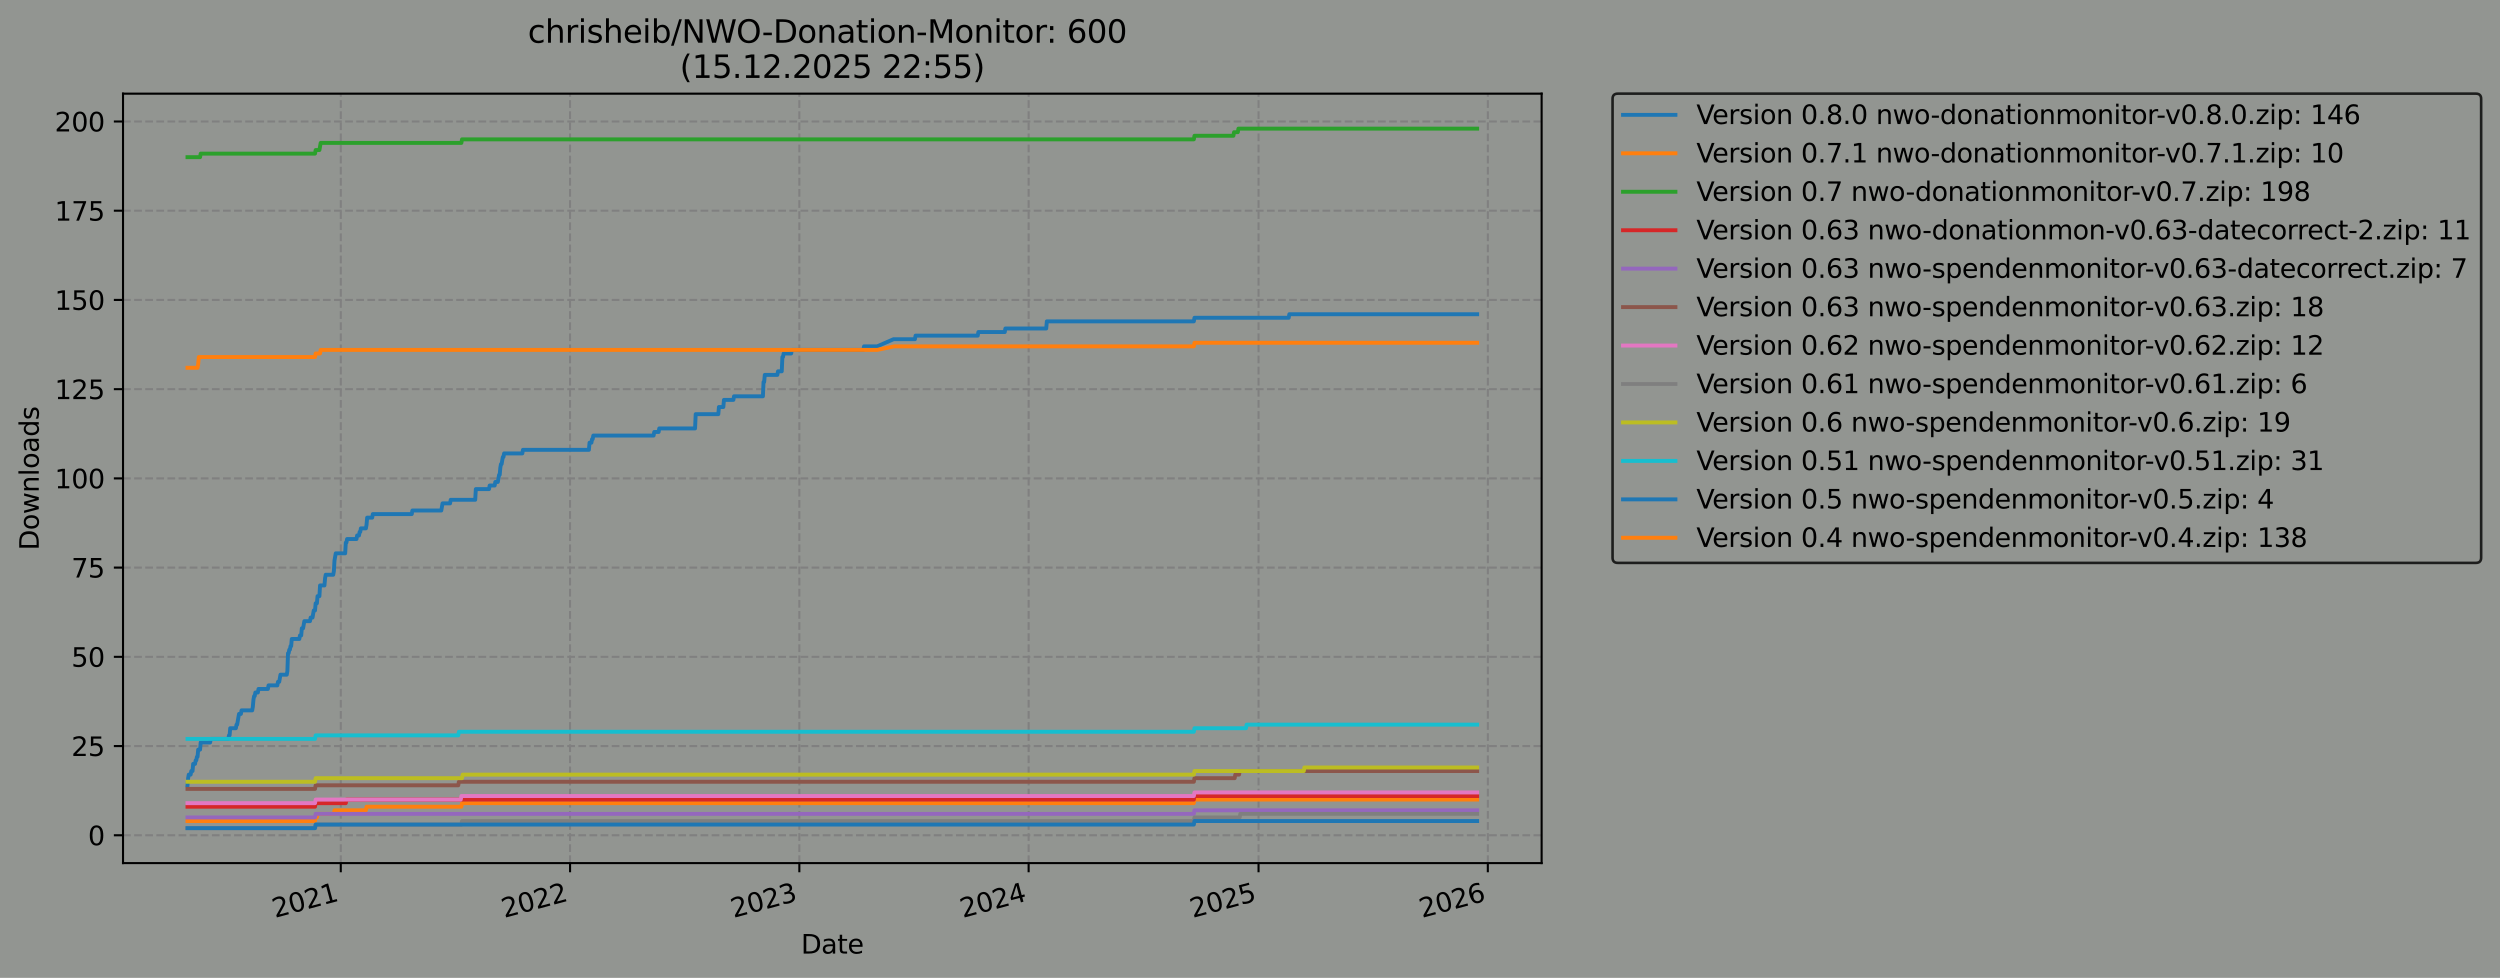 <?xml version="1.0" encoding="utf-8" standalone="no"?>
<!DOCTYPE svg PUBLIC "-//W3C//DTD SVG 1.1//EN"
  "http://www.w3.org/Graphics/SVG/1.1/DTD/svg11.dtd">
<svg xmlns:xlink="http://www.w3.org/1999/xlink" width="954.436pt" height="373.329pt" viewBox="0 0 954.436 373.329" xmlns="http://www.w3.org/2000/svg" version="1.1">
 <defs>
  <style type="text/css">*{stroke-linejoin: round; stroke-linecap: butt}</style>
 </defs>
 <g id="figure_1">
  <g id="patch_1">
   <path d="M 0 373.329 
L 954.436 373.329 
L 954.436 0 
L 0 0 
z
" style="fill: #929591"/>
  </g>
  <g id="axes_1">
   <g id="patch_2">
    <path d="M 46.966 329.515 
L 588.554 329.515 
L 588.554 35.755 
L 46.966 35.755 
z
" style="fill: #929591"/>
   </g>
   <g id="matplotlib.axis_1">
    <g id="xtick_1">
     <g id="line2d_1">
      <path d="M 130.1 329.515 
L 130.1 35.755 
" clip-path="url(#p881caa7a20)" style="fill: none; stroke-dasharray: 2.96,1.28; stroke-dashoffset: 0; stroke: #808080; stroke-width: 0.8"/>
     </g>
     <g id="line2d_2">
      <defs>
       <path id="m5cff621058" d="M 0 0 
L 0 3.5 
" style="stroke: #000000; stroke-width: 0.8"/>
      </defs>
      <g>
       <use xlink:href="#m5cff621058" x="130.1" y="329.515" style="stroke: #000000; stroke-width: 0.8"/>
      </g>
     </g>
     <g id="text_1">
      <!-- 2021 -->
      <g transform="translate(104.979 350.442)rotate(-15)scale(0.1 -0.1)">
       <defs>
        <path id="DejaVuSans-32" d="M 1228 531 
L 3431 531 
L 3431 0 
L 469 0 
L 469 531 
Q 828 903 1448 1529 
Q 2069 2156 2228 2338 
Q 2531 2678 2651 2914 
Q 2772 3150 2772 3378 
Q 2772 3750 2511 3984 
Q 2250 4219 1831 4219 
Q 1534 4219 1204 4116 
Q 875 4013 500 3803 
L 500 4441 
Q 881 4594 1212 4672 
Q 1544 4750 1819 4750 
Q 2544 4750 2975 4387 
Q 3406 4025 3406 3419 
Q 3406 3131 3298 2873 
Q 3191 2616 2906 2266 
Q 2828 2175 2409 1742 
Q 1991 1309 1228 531 
z
" transform="scale(0.016)"/>
        <path id="DejaVuSans-30" d="M 2034 4250 
Q 1547 4250 1301 3770 
Q 1056 3291 1056 2328 
Q 1056 1369 1301 889 
Q 1547 409 2034 409 
Q 2525 409 2770 889 
Q 3016 1369 3016 2328 
Q 3016 3291 2770 3770 
Q 2525 4250 2034 4250 
z
M 2034 4750 
Q 2819 4750 3233 4129 
Q 3647 3509 3647 2328 
Q 3647 1150 3233 529 
Q 2819 -91 2034 -91 
Q 1250 -91 836 529 
Q 422 1150 422 2328 
Q 422 3509 836 4129 
Q 1250 4750 2034 4750 
z
" transform="scale(0.016)"/>
        <path id="DejaVuSans-31" d="M 794 531 
L 1825 531 
L 1825 4091 
L 703 3866 
L 703 4441 
L 1819 4666 
L 2450 4666 
L 2450 531 
L 3481 531 
L 3481 0 
L 794 0 
L 794 531 
z
" transform="scale(0.016)"/>
       </defs>
       <use xlink:href="#DejaVuSans-32"/>
       <use xlink:href="#DejaVuSans-30" x="63.623"/>
       <use xlink:href="#DejaVuSans-32" x="127.246"/>
       <use xlink:href="#DejaVuSans-31" x="190.869"/>
      </g>
     </g>
    </g>
    <g id="xtick_2">
     <g id="line2d_3">
      <path d="M 217.634 329.515 
L 217.634 35.755 
" clip-path="url(#p881caa7a20)" style="fill: none; stroke-dasharray: 2.96,1.28; stroke-dashoffset: 0; stroke: #808080; stroke-width: 0.8"/>
     </g>
     <g id="line2d_4">
      <g>
       <use xlink:href="#m5cff621058" x="217.634" y="329.515" style="stroke: #000000; stroke-width: 0.8"/>
      </g>
     </g>
     <g id="text_2">
      <!-- 2022 -->
      <g transform="translate(192.513 350.442)rotate(-15)scale(0.1 -0.1)">
       <use xlink:href="#DejaVuSans-32"/>
       <use xlink:href="#DejaVuSans-30" x="63.623"/>
       <use xlink:href="#DejaVuSans-32" x="127.246"/>
       <use xlink:href="#DejaVuSans-32" x="190.869"/>
      </g>
     </g>
    </g>
    <g id="xtick_3">
     <g id="line2d_5">
      <path d="M 305.169 329.515 
L 305.169 35.755 
" clip-path="url(#p881caa7a20)" style="fill: none; stroke-dasharray: 2.96,1.28; stroke-dashoffset: 0; stroke: #808080; stroke-width: 0.8"/>
     </g>
     <g id="line2d_6">
      <g>
       <use xlink:href="#m5cff621058" x="305.169" y="329.515" style="stroke: #000000; stroke-width: 0.8"/>
      </g>
     </g>
     <g id="text_3">
      <!-- 2023 -->
      <g transform="translate(280.048 350.442)rotate(-15)scale(0.1 -0.1)">
       <defs>
        <path id="DejaVuSans-33" d="M 2597 2516 
Q 3050 2419 3304 2112 
Q 3559 1806 3559 1356 
Q 3559 666 3084 287 
Q 2609 -91 1734 -91 
Q 1441 -91 1130 -33 
Q 819 25 488 141 
L 488 750 
Q 750 597 1062 519 
Q 1375 441 1716 441 
Q 2309 441 2620 675 
Q 2931 909 2931 1356 
Q 2931 1769 2642 2001 
Q 2353 2234 1838 2234 
L 1294 2234 
L 1294 2753 
L 1863 2753 
Q 2328 2753 2575 2939 
Q 2822 3125 2822 3475 
Q 2822 3834 2567 4026 
Q 2313 4219 1838 4219 
Q 1578 4219 1281 4162 
Q 984 4106 628 3988 
L 628 4550 
Q 988 4650 1302 4700 
Q 1616 4750 1894 4750 
Q 2613 4750 3031 4423 
Q 3450 4097 3450 3541 
Q 3450 3153 3228 2886 
Q 3006 2619 2597 2516 
z
" transform="scale(0.016)"/>
       </defs>
       <use xlink:href="#DejaVuSans-32"/>
       <use xlink:href="#DejaVuSans-30" x="63.623"/>
       <use xlink:href="#DejaVuSans-32" x="127.246"/>
       <use xlink:href="#DejaVuSans-33" x="190.869"/>
      </g>
     </g>
    </g>
    <g id="xtick_4">
     <g id="line2d_7">
      <path d="M 392.704 329.515 
L 392.704 35.755 
" clip-path="url(#p881caa7a20)" style="fill: none; stroke-dasharray: 2.96,1.28; stroke-dashoffset: 0; stroke: #808080; stroke-width: 0.8"/>
     </g>
     <g id="line2d_8">
      <g>
       <use xlink:href="#m5cff621058" x="392.704" y="329.515" style="stroke: #000000; stroke-width: 0.8"/>
      </g>
     </g>
     <g id="text_4">
      <!-- 2024 -->
      <g transform="translate(367.583 350.442)rotate(-15)scale(0.1 -0.1)">
       <defs>
        <path id="DejaVuSans-34" d="M 2419 4116 
L 825 1625 
L 2419 1625 
L 2419 4116 
z
M 2253 4666 
L 3047 4666 
L 3047 1625 
L 3713 1625 
L 3713 1100 
L 3047 1100 
L 3047 0 
L 2419 0 
L 2419 1100 
L 313 1100 
L 313 1709 
L 2253 4666 
z
" transform="scale(0.016)"/>
       </defs>
       <use xlink:href="#DejaVuSans-32"/>
       <use xlink:href="#DejaVuSans-30" x="63.623"/>
       <use xlink:href="#DejaVuSans-32" x="127.246"/>
       <use xlink:href="#DejaVuSans-34" x="190.869"/>
      </g>
     </g>
    </g>
    <g id="xtick_5">
     <g id="line2d_9">
      <path d="M 480.478 329.515 
L 480.478 35.755 
" clip-path="url(#p881caa7a20)" style="fill: none; stroke-dasharray: 2.96,1.28; stroke-dashoffset: 0; stroke: #808080; stroke-width: 0.8"/>
     </g>
     <g id="line2d_10">
      <g>
       <use xlink:href="#m5cff621058" x="480.478" y="329.515" style="stroke: #000000; stroke-width: 0.8"/>
      </g>
     </g>
     <g id="text_5">
      <!-- 2025 -->
      <g transform="translate(455.357 350.442)rotate(-15)scale(0.1 -0.1)">
       <defs>
        <path id="DejaVuSans-35" d="M 691 4666 
L 3169 4666 
L 3169 4134 
L 1269 4134 
L 1269 2991 
Q 1406 3038 1543 3061 
Q 1681 3084 1819 3084 
Q 2600 3084 3056 2656 
Q 3513 2228 3513 1497 
Q 3513 744 3044 326 
Q 2575 -91 1722 -91 
Q 1428 -91 1123 -41 
Q 819 9 494 109 
L 494 744 
Q 775 591 1075 516 
Q 1375 441 1709 441 
Q 2250 441 2565 725 
Q 2881 1009 2881 1497 
Q 2881 1984 2565 2268 
Q 2250 2553 1709 2553 
Q 1456 2553 1204 2497 
Q 953 2441 691 2322 
L 691 4666 
z
" transform="scale(0.016)"/>
       </defs>
       <use xlink:href="#DejaVuSans-32"/>
       <use xlink:href="#DejaVuSans-30" x="63.623"/>
       <use xlink:href="#DejaVuSans-32" x="127.246"/>
       <use xlink:href="#DejaVuSans-35" x="190.869"/>
      </g>
     </g>
    </g>
    <g id="xtick_6">
     <g id="line2d_11">
      <path d="M 568.013 329.515 
L 568.013 35.755 
" clip-path="url(#p881caa7a20)" style="fill: none; stroke-dasharray: 2.96,1.28; stroke-dashoffset: 0; stroke: #808080; stroke-width: 0.8"/>
     </g>
     <g id="line2d_12">
      <g>
       <use xlink:href="#m5cff621058" x="568.013" y="329.515" style="stroke: #000000; stroke-width: 0.8"/>
      </g>
     </g>
     <g id="text_6">
      <!-- 2026 -->
      <g transform="translate(542.892 350.442)rotate(-15)scale(0.1 -0.1)">
       <defs>
        <path id="DejaVuSans-36" d="M 2113 2584 
Q 1688 2584 1439 2293 
Q 1191 2003 1191 1497 
Q 1191 994 1439 701 
Q 1688 409 2113 409 
Q 2538 409 2786 701 
Q 3034 994 3034 1497 
Q 3034 2003 2786 2293 
Q 2538 2584 2113 2584 
z
M 3366 4563 
L 3366 3988 
Q 3128 4100 2886 4159 
Q 2644 4219 2406 4219 
Q 1781 4219 1451 3797 
Q 1122 3375 1075 2522 
Q 1259 2794 1537 2939 
Q 1816 3084 2150 3084 
Q 2853 3084 3261 2657 
Q 3669 2231 3669 1497 
Q 3669 778 3244 343 
Q 2819 -91 2113 -91 
Q 1303 -91 875 529 
Q 447 1150 447 2328 
Q 447 3434 972 4092 
Q 1497 4750 2381 4750 
Q 2619 4750 2861 4703 
Q 3103 4656 3366 4563 
z
" transform="scale(0.016)"/>
       </defs>
       <use xlink:href="#DejaVuSans-32"/>
       <use xlink:href="#DejaVuSans-30" x="63.623"/>
       <use xlink:href="#DejaVuSans-32" x="127.246"/>
       <use xlink:href="#DejaVuSans-36" x="190.869"/>
      </g>
     </g>
    </g>
    <g id="text_7">
     <!-- Date -->
     <g transform="translate(305.809 364.049)scale(0.1 -0.1)">
      <defs>
       <path id="DejaVuSans-44" d="M 1259 4147 
L 1259 519 
L 2022 519 
Q 2988 519 3436 956 
Q 3884 1394 3884 2338 
Q 3884 3275 3436 3711 
Q 2988 4147 2022 4147 
L 1259 4147 
z
M 628 4666 
L 1925 4666 
Q 3281 4666 3915 4102 
Q 4550 3538 4550 2338 
Q 4550 1131 3912 565 
Q 3275 0 1925 0 
L 628 0 
L 628 4666 
z
" transform="scale(0.016)"/>
       <path id="DejaVuSans-61" d="M 2194 1759 
Q 1497 1759 1228 1600 
Q 959 1441 959 1056 
Q 959 750 1161 570 
Q 1363 391 1709 391 
Q 2188 391 2477 730 
Q 2766 1069 2766 1631 
L 2766 1759 
L 2194 1759 
z
M 3341 1997 
L 3341 0 
L 2766 0 
L 2766 531 
Q 2569 213 2275 61 
Q 1981 -91 1556 -91 
Q 1019 -91 701 211 
Q 384 513 384 1019 
Q 384 1609 779 1909 
Q 1175 2209 1959 2209 
L 2766 2209 
L 2766 2266 
Q 2766 2663 2505 2880 
Q 2244 3097 1772 3097 
Q 1472 3097 1187 3025 
Q 903 2953 641 2809 
L 641 3341 
Q 956 3463 1253 3523 
Q 1550 3584 1831 3584 
Q 2591 3584 2966 3190 
Q 3341 2797 3341 1997 
z
" transform="scale(0.016)"/>
       <path id="DejaVuSans-74" d="M 1172 4494 
L 1172 3500 
L 2356 3500 
L 2356 3053 
L 1172 3053 
L 1172 1153 
Q 1172 725 1289 603 
Q 1406 481 1766 481 
L 2356 481 
L 2356 0 
L 1766 0 
Q 1100 0 847 248 
Q 594 497 594 1153 
L 594 3053 
L 172 3053 
L 172 3500 
L 594 3500 
L 594 4494 
L 1172 4494 
z
" transform="scale(0.016)"/>
       <path id="DejaVuSans-65" d="M 3597 1894 
L 3597 1613 
L 953 1613 
Q 991 1019 1311 708 
Q 1631 397 2203 397 
Q 2534 397 2845 478 
Q 3156 559 3463 722 
L 3463 178 
Q 3153 47 2828 -22 
Q 2503 -91 2169 -91 
Q 1331 -91 842 396 
Q 353 884 353 1716 
Q 353 2575 817 3079 
Q 1281 3584 2069 3584 
Q 2775 3584 3186 3129 
Q 3597 2675 3597 1894 
z
M 3022 2063 
Q 3016 2534 2758 2815 
Q 2500 3097 2075 3097 
Q 1594 3097 1305 2825 
Q 1016 2553 972 2059 
L 3022 2063 
z
" transform="scale(0.016)"/>
      </defs>
      <use xlink:href="#DejaVuSans-44"/>
      <use xlink:href="#DejaVuSans-61" x="77.002"/>
      <use xlink:href="#DejaVuSans-74" x="138.281"/>
      <use xlink:href="#DejaVuSans-65" x="177.49"/>
     </g>
    </g>
   </g>
   <g id="matplotlib.axis_2">
    <g id="ytick_1">
     <g id="line2d_13">
      <path d="M 46.966 318.888 
L 588.554 318.888 
" clip-path="url(#p881caa7a20)" style="fill: none; stroke-dasharray: 2.96,1.28; stroke-dashoffset: 0; stroke: #808080; stroke-width: 0.8"/>
     </g>
     <g id="line2d_14">
      <defs>
       <path id="m62e46994f7" d="M 0 0 
L -3.5 0 
" style="stroke: #000000; stroke-width: 0.8"/>
      </defs>
      <g>
       <use xlink:href="#m62e46994f7" x="46.966" y="318.888" style="stroke: #000000; stroke-width: 0.8"/>
      </g>
     </g>
     <g id="text_8">
      <!-- 0 -->
      <g transform="translate(33.603 322.687)scale(0.1 -0.1)">
       <use xlink:href="#DejaVuSans-30"/>
      </g>
     </g>
    </g>
    <g id="ytick_2">
     <g id="line2d_15">
      <path d="M 46.966 284.825 
L 588.554 284.825 
" clip-path="url(#p881caa7a20)" style="fill: none; stroke-dasharray: 2.96,1.28; stroke-dashoffset: 0; stroke: #808080; stroke-width: 0.8"/>
     </g>
     <g id="line2d_16">
      <g>
       <use xlink:href="#m62e46994f7" x="46.966" y="284.825" style="stroke: #000000; stroke-width: 0.8"/>
      </g>
     </g>
     <g id="text_9">
      <!-- 25 -->
      <g transform="translate(27.241 288.624)scale(0.1 -0.1)">
       <use xlink:href="#DejaVuSans-32"/>
       <use xlink:href="#DejaVuSans-35" x="63.623"/>
      </g>
     </g>
    </g>
    <g id="ytick_3">
     <g id="line2d_17">
      <path d="M 46.966 250.762 
L 588.554 250.762 
" clip-path="url(#p881caa7a20)" style="fill: none; stroke-dasharray: 2.96,1.28; stroke-dashoffset: 0; stroke: #808080; stroke-width: 0.8"/>
     </g>
     <g id="line2d_18">
      <g>
       <use xlink:href="#m62e46994f7" x="46.966" y="250.762" style="stroke: #000000; stroke-width: 0.8"/>
      </g>
     </g>
     <g id="text_10">
      <!-- 50 -->
      <g transform="translate(27.241 254.561)scale(0.1 -0.1)">
       <use xlink:href="#DejaVuSans-35"/>
       <use xlink:href="#DejaVuSans-30" x="63.623"/>
      </g>
     </g>
    </g>
    <g id="ytick_4">
     <g id="line2d_19">
      <path d="M 46.966 216.699 
L 588.554 216.699 
" clip-path="url(#p881caa7a20)" style="fill: none; stroke-dasharray: 2.96,1.28; stroke-dashoffset: 0; stroke: #808080; stroke-width: 0.8"/>
     </g>
     <g id="line2d_20">
      <g>
       <use xlink:href="#m62e46994f7" x="46.966" y="216.699" style="stroke: #000000; stroke-width: 0.8"/>
      </g>
     </g>
     <g id="text_11">
      <!-- 75 -->
      <g transform="translate(27.241 220.498)scale(0.1 -0.1)">
       <defs>
        <path id="DejaVuSans-37" d="M 525 4666 
L 3525 4666 
L 3525 4397 
L 1831 0 
L 1172 0 
L 2766 4134 
L 525 4134 
L 525 4666 
z
" transform="scale(0.016)"/>
       </defs>
       <use xlink:href="#DejaVuSans-37"/>
       <use xlink:href="#DejaVuSans-35" x="63.623"/>
      </g>
     </g>
    </g>
    <g id="ytick_5">
     <g id="line2d_21">
      <path d="M 46.966 182.636 
L 588.554 182.636 
" clip-path="url(#p881caa7a20)" style="fill: none; stroke-dasharray: 2.96,1.28; stroke-dashoffset: 0; stroke: #808080; stroke-width: 0.8"/>
     </g>
     <g id="line2d_22">
      <g>
       <use xlink:href="#m62e46994f7" x="46.966" y="182.636" style="stroke: #000000; stroke-width: 0.8"/>
      </g>
     </g>
     <g id="text_12">
      <!-- 100 -->
      <g transform="translate(20.878 186.435)scale(0.1 -0.1)">
       <use xlink:href="#DejaVuSans-31"/>
       <use xlink:href="#DejaVuSans-30" x="63.623"/>
       <use xlink:href="#DejaVuSans-30" x="127.246"/>
      </g>
     </g>
    </g>
    <g id="ytick_6">
     <g id="line2d_23">
      <path d="M 46.966 148.572 
L 588.554 148.572 
" clip-path="url(#p881caa7a20)" style="fill: none; stroke-dasharray: 2.96,1.28; stroke-dashoffset: 0; stroke: #808080; stroke-width: 0.8"/>
     </g>
     <g id="line2d_24">
      <g>
       <use xlink:href="#m62e46994f7" x="46.966" y="148.572" style="stroke: #000000; stroke-width: 0.8"/>
      </g>
     </g>
     <g id="text_13">
      <!-- 125 -->
      <g transform="translate(20.878 152.372)scale(0.1 -0.1)">
       <use xlink:href="#DejaVuSans-31"/>
       <use xlink:href="#DejaVuSans-32" x="63.623"/>
       <use xlink:href="#DejaVuSans-35" x="127.246"/>
      </g>
     </g>
    </g>
    <g id="ytick_7">
     <g id="line2d_25">
      <path d="M 46.966 114.509 
L 588.554 114.509 
" clip-path="url(#p881caa7a20)" style="fill: none; stroke-dasharray: 2.96,1.28; stroke-dashoffset: 0; stroke: #808080; stroke-width: 0.8"/>
     </g>
     <g id="line2d_26">
      <g>
       <use xlink:href="#m62e46994f7" x="46.966" y="114.509" style="stroke: #000000; stroke-width: 0.8"/>
      </g>
     </g>
     <g id="text_14">
      <!-- 150 -->
      <g transform="translate(20.878 118.309)scale(0.1 -0.1)">
       <use xlink:href="#DejaVuSans-31"/>
       <use xlink:href="#DejaVuSans-35" x="63.623"/>
       <use xlink:href="#DejaVuSans-30" x="127.246"/>
      </g>
     </g>
    </g>
    <g id="ytick_8">
     <g id="line2d_27">
      <path d="M 46.966 80.446 
L 588.554 80.446 
" clip-path="url(#p881caa7a20)" style="fill: none; stroke-dasharray: 2.96,1.28; stroke-dashoffset: 0; stroke: #808080; stroke-width: 0.8"/>
     </g>
     <g id="line2d_28">
      <g>
       <use xlink:href="#m62e46994f7" x="46.966" y="80.446" style="stroke: #000000; stroke-width: 0.8"/>
      </g>
     </g>
     <g id="text_15">
      <!-- 175 -->
      <g transform="translate(20.878 84.245)scale(0.1 -0.1)">
       <use xlink:href="#DejaVuSans-31"/>
       <use xlink:href="#DejaVuSans-37" x="63.623"/>
       <use xlink:href="#DejaVuSans-35" x="127.246"/>
      </g>
     </g>
    </g>
    <g id="ytick_9">
     <g id="line2d_29">
      <path d="M 46.966 46.383 
L 588.554 46.383 
" clip-path="url(#p881caa7a20)" style="fill: none; stroke-dasharray: 2.96,1.28; stroke-dashoffset: 0; stroke: #808080; stroke-width: 0.8"/>
     </g>
     <g id="line2d_30">
      <g>
       <use xlink:href="#m62e46994f7" x="46.966" y="46.383" style="stroke: #000000; stroke-width: 0.8"/>
      </g>
     </g>
     <g id="text_16">
      <!-- 200 -->
      <g transform="translate(20.878 50.182)scale(0.1 -0.1)">
       <use xlink:href="#DejaVuSans-32"/>
       <use xlink:href="#DejaVuSans-30" x="63.623"/>
       <use xlink:href="#DejaVuSans-30" x="127.246"/>
      </g>
     </g>
    </g>
    <g id="text_17">
     <!-- Downloads -->
     <g transform="translate(14.798 210.094)rotate(-90)scale(0.1 -0.1)">
      <defs>
       <path id="DejaVuSans-6f" d="M 1959 3097 
Q 1497 3097 1228 2736 
Q 959 2375 959 1747 
Q 959 1119 1226 758 
Q 1494 397 1959 397 
Q 2419 397 2687 759 
Q 2956 1122 2956 1747 
Q 2956 2369 2687 2733 
Q 2419 3097 1959 3097 
z
M 1959 3584 
Q 2709 3584 3137 3096 
Q 3566 2609 3566 1747 
Q 3566 888 3137 398 
Q 2709 -91 1959 -91 
Q 1206 -91 779 398 
Q 353 888 353 1747 
Q 353 2609 779 3096 
Q 1206 3584 1959 3584 
z
" transform="scale(0.016)"/>
       <path id="DejaVuSans-77" d="M 269 3500 
L 844 3500 
L 1563 769 
L 2278 3500 
L 2956 3500 
L 3675 769 
L 4391 3500 
L 4966 3500 
L 4050 0 
L 3372 0 
L 2619 2869 
L 1863 0 
L 1184 0 
L 269 3500 
z
" transform="scale(0.016)"/>
       <path id="DejaVuSans-6e" d="M 3513 2113 
L 3513 0 
L 2938 0 
L 2938 2094 
Q 2938 2591 2744 2837 
Q 2550 3084 2163 3084 
Q 1697 3084 1428 2787 
Q 1159 2491 1159 1978 
L 1159 0 
L 581 0 
L 581 3500 
L 1159 3500 
L 1159 2956 
Q 1366 3272 1645 3428 
Q 1925 3584 2291 3584 
Q 2894 3584 3203 3211 
Q 3513 2838 3513 2113 
z
" transform="scale(0.016)"/>
       <path id="DejaVuSans-6c" d="M 603 4863 
L 1178 4863 
L 1178 0 
L 603 0 
L 603 4863 
z
" transform="scale(0.016)"/>
       <path id="DejaVuSans-64" d="M 2906 2969 
L 2906 4863 
L 3481 4863 
L 3481 0 
L 2906 0 
L 2906 525 
Q 2725 213 2448 61 
Q 2172 -91 1784 -91 
Q 1150 -91 751 415 
Q 353 922 353 1747 
Q 353 2572 751 3078 
Q 1150 3584 1784 3584 
Q 2172 3584 2448 3432 
Q 2725 3281 2906 2969 
z
M 947 1747 
Q 947 1113 1208 752 
Q 1469 391 1925 391 
Q 2381 391 2643 752 
Q 2906 1113 2906 1747 
Q 2906 2381 2643 2742 
Q 2381 3103 1925 3103 
Q 1469 3103 1208 2742 
Q 947 2381 947 1747 
z
" transform="scale(0.016)"/>
       <path id="DejaVuSans-73" d="M 2834 3397 
L 2834 2853 
Q 2591 2978 2328 3040 
Q 2066 3103 1784 3103 
Q 1356 3103 1142 2972 
Q 928 2841 928 2578 
Q 928 2378 1081 2264 
Q 1234 2150 1697 2047 
L 1894 2003 
Q 2506 1872 2764 1633 
Q 3022 1394 3022 966 
Q 3022 478 2636 193 
Q 2250 -91 1575 -91 
Q 1294 -91 989 -36 
Q 684 19 347 128 
L 347 722 
Q 666 556 975 473 
Q 1284 391 1588 391 
Q 1994 391 2212 530 
Q 2431 669 2431 922 
Q 2431 1156 2273 1281 
Q 2116 1406 1581 1522 
L 1381 1569 
Q 847 1681 609 1914 
Q 372 2147 372 2553 
Q 372 3047 722 3315 
Q 1072 3584 1716 3584 
Q 2034 3584 2315 3537 
Q 2597 3491 2834 3397 
z
" transform="scale(0.016)"/>
      </defs>
      <use xlink:href="#DejaVuSans-44"/>
      <use xlink:href="#DejaVuSans-6f" x="77.002"/>
      <use xlink:href="#DejaVuSans-77" x="138.184"/>
      <use xlink:href="#DejaVuSans-6e" x="219.971"/>
      <use xlink:href="#DejaVuSans-6c" x="283.35"/>
      <use xlink:href="#DejaVuSans-6f" x="311.133"/>
      <use xlink:href="#DejaVuSans-61" x="372.314"/>
      <use xlink:href="#DejaVuSans-64" x="433.594"/>
      <use xlink:href="#DejaVuSans-73" x="497.07"/>
     </g>
    </g>
   </g>
   <g id="line2d_31">
    <path d="M 71.583 299.812 
L 71.823 297.087 
L 72.063 295.725 
L 72.782 295.725 
L 73.022 294.362 
L 73.502 294.362 
L 73.742 291.637 
L 74.461 291.637 
L 74.701 290.275 
L 74.941 290.275 
L 75.181 288.912 
L 75.42 288.912 
L 75.66 286.187 
L 76.38 286.187 
L 76.62 283.462 
L 80.217 283.462 
L 80.457 282.1 
L 87.172 282.1 
L 87.411 280.737 
L 87.651 280.737 
L 87.891 278.012 
L 90.05 278.012 
L 90.289 276.65 
L 90.529 276.65 
L 91.249 272.562 
L 91.968 272.562 
L 92.208 271.2 
L 96.285 271.2 
L 96.525 269.837 
L 96.764 267.112 
L 97.004 265.749 
L 97.244 265.749 
L 97.484 264.387 
L 98.443 264.387 
L 98.683 263.024 
L 102.28 263.024 
L 102.52 261.662 
L 105.878 261.662 
L 106.118 260.299 
L 106.597 260.299 
L 107.077 257.574 
L 109.475 257.574 
L 109.715 256.212 
L 109.955 249.399 
L 110.194 249.399 
L 110.434 248.037 
L 110.674 248.037 
L 110.914 246.674 
L 111.154 246.674 
L 111.394 243.949 
L 114.271 243.949 
L 114.511 242.587 
L 114.991 242.587 
L 115.231 239.861 
L 115.71 239.861 
L 116.19 237.136 
L 118.348 237.136 
L 118.588 235.774 
L 119.308 235.774 
L 119.787 233.049 
L 120.267 233.049 
L 120.507 230.324 
L 120.986 230.324 
L 121.226 227.599 
L 121.946 227.599 
L 122.186 223.511 
L 123.864 223.511 
L 124.104 220.786 
L 124.344 219.424 
L 127.222 219.424 
L 127.462 218.061 
L 127.701 213.974 
L 128.181 211.248 
L 131.778 211.248 
L 132.018 207.161 
L 132.258 207.161 
L 132.498 205.798 
L 136.095 205.798 
L 136.335 204.436 
L 137.054 204.436 
L 137.294 203.073 
L 137.534 203.073 
L 137.774 201.711 
L 139.692 201.711 
L 139.932 200.348 
L 140.172 197.623 
L 142.091 197.623 
L 142.331 196.261 
L 157.199 196.261 
L 157.439 194.898 
L 168.471 194.898 
L 168.951 192.173 
L 171.829 192.173 
L 172.068 190.811 
L 181.421 190.811 
L 181.661 186.723 
L 186.697 186.723 
L 186.937 185.361 
L 188.856 185.361 
L 189.096 183.998 
L 190.055 183.998 
L 190.535 181.273 
L 190.774 181.273 
L 191.014 178.548 
L 191.254 177.185 
L 191.494 177.185 
L 191.974 174.46 
L 192.213 174.46 
L 192.453 173.098 
L 199.408 173.098 
L 199.648 171.735 
L 224.829 171.735 
L 225.069 169.01 
L 225.788 169.01 
L 226.028 167.648 
L 226.268 167.648 
L 226.508 166.285 
L 249.531 166.285 
L 249.77 164.923 
L 251.449 164.923 
L 251.689 163.56 
L 265.359 163.56 
L 265.599 158.11 
L 274.232 158.11 
L 274.472 155.385 
L 276.151 155.385 
L 276.391 152.66 
L 279.988 152.66 
L 280.228 151.297 
L 291.259 151.297 
L 291.499 145.847 
L 291.739 145.847 
L 291.979 143.122 
L 296.775 143.122 
L 297.015 141.76 
L 298.454 141.76 
L 298.694 136.31 
L 298.934 136.31 
L 299.174 134.947 
L 302.051 134.947 
L 302.291 133.585 
L 329.631 133.585 
L 329.871 132.222 
L 334.907 132.222 
L 341.142 129.497 
L 349.296 129.497 
L 349.536 128.135 
L 373.278 128.135 
L 373.518 126.772 
L 383.591 126.772 
L 383.83 125.41 
L 399.419 125.41 
L 399.659 122.684 
L 455.777 122.684 
L 456.017 121.322 
L 491.99 121.322 
L 492.23 119.959 
L 563.936 119.959 
L 563.936 119.959 
" clip-path="url(#p881caa7a20)" style="fill: none; stroke: #1f77b4; stroke-width: 1.5; stroke-linecap: square"/>
   </g>
   <g id="line2d_32">
    <path d="M 71.583 313.438 
L 120.267 313.438 
L 120.507 312.075 
L 120.986 312.075 
L 121.226 310.713 
L 127.462 310.713 
L 127.701 309.35 
L 139.692 309.35 
L 139.932 307.988 
L 176.145 307.988 
L 176.385 306.625 
L 455.777 306.625 
L 456.017 305.263 
L 563.936 305.263 
L 563.936 305.263 
" clip-path="url(#p881caa7a20)" style="fill: none; stroke: #ff7f0e; stroke-width: 1.5; stroke-linecap: square"/>
   </g>
   <g id="line2d_33">
    <path d="M 71.583 60.008 
L 76.38 60.008 
L 76.62 58.646 
L 120.267 58.646 
L 120.507 57.283 
L 121.946 57.283 
L 122.425 54.558 
L 176.145 54.558 
L 176.385 53.196 
L 455.777 53.196 
L 456.017 51.833 
L 470.886 51.833 
L 471.125 50.471 
L 472.564 50.471 
L 472.804 49.108 
L 563.936 49.108 
L 563.936 49.108 
" clip-path="url(#p881caa7a20)" style="fill: none; stroke: #2ca02c; stroke-width: 1.5; stroke-linecap: square"/>
   </g>
   <g id="line2d_34">
    <path d="M 71.583 307.988 
L 120.267 307.988 
L 120.507 306.625 
L 132.018 306.625 
L 132.258 305.263 
L 455.777 305.263 
L 456.017 303.9 
L 563.936 303.9 
L 563.936 303.9 
" clip-path="url(#p881caa7a20)" style="fill: none; stroke: #d62728; stroke-width: 1.5; stroke-linecap: square"/>
   </g>
   <g id="line2d_35">
    <path d="M 71.583 312.075 
L 120.267 312.075 
L 120.507 310.713 
L 455.777 310.713 
L 456.017 309.35 
L 563.936 309.35 
L 563.936 309.35 
" clip-path="url(#p881caa7a20)" style="fill: none; stroke: #9467bd; stroke-width: 1.5; stroke-linecap: square"/>
   </g>
   <g id="line2d_36">
    <path d="M 71.583 301.175 
L 120.267 301.175 
L 120.507 299.812 
L 174.946 299.812 
L 175.186 298.45 
L 455.777 298.45 
L 456.017 297.087 
L 471.365 297.087 
L 471.605 295.725 
L 473.044 295.725 
L 473.284 294.362 
L 563.936 294.362 
L 563.936 294.362 
" clip-path="url(#p881caa7a20)" style="fill: none; stroke: #8c564b; stroke-width: 1.5; stroke-linecap: square"/>
   </g>
   <g id="line2d_37">
    <path d="M 71.583 306.625 
L 120.267 306.625 
L 120.507 305.263 
L 175.905 305.263 
L 176.145 303.9 
L 455.777 303.9 
L 456.017 302.538 
L 563.936 302.538 
L 563.936 302.538 
" clip-path="url(#p881caa7a20)" style="fill: none; stroke: #e377c2; stroke-width: 1.5; stroke-linecap: square"/>
   </g>
   <g id="line2d_38">
    <path d="M 71.583 316.163 
L 120.267 316.163 
L 120.507 314.8 
L 176.145 314.8 
L 176.385 313.438 
L 455.777 313.438 
L 456.017 312.075 
L 473.284 312.075 
L 473.524 310.713 
L 563.936 310.713 
L 563.936 310.713 
" clip-path="url(#p881caa7a20)" style="fill: none; stroke: #7f7f7f; stroke-width: 1.5; stroke-linecap: square"/>
   </g>
   <g id="line2d_39">
    <path d="M 71.583 298.45 
L 120.267 298.45 
L 120.507 297.087 
L 176.385 297.087 
L 176.625 295.725 
L 455.777 295.725 
L 456.017 294.362 
L 497.746 294.362 
L 497.985 293 
L 563.936 293 
L 563.936 293 
" clip-path="url(#p881caa7a20)" style="fill: none; stroke: #bcbd22; stroke-width: 1.5; stroke-linecap: square"/>
   </g>
   <g id="line2d_40">
    <path d="M 71.583 282.1 
L 120.267 282.1 
L 120.507 280.737 
L 174.946 280.737 
L 175.186 279.375 
L 455.777 279.375 
L 456.017 278.012 
L 475.682 278.012 
L 475.922 276.65 
L 563.936 276.65 
L 563.936 276.65 
" clip-path="url(#p881caa7a20)" style="fill: none; stroke: #17becf; stroke-width: 1.5; stroke-linecap: square"/>
   </g>
   <g id="line2d_41">
    <path d="M 71.583 316.163 
L 120.267 316.163 
L 120.507 314.8 
L 455.777 314.8 
L 456.017 313.438 
L 563.936 313.438 
L 563.936 313.438 
" clip-path="url(#p881caa7a20)" style="fill: none; stroke: #1f77b4; stroke-width: 1.5; stroke-linecap: square"/>
   </g>
   <g id="line2d_42">
    <path d="M 71.583 140.397 
L 75.42 140.397 
L 75.66 139.035 
L 75.9 136.31 
L 120.267 136.31 
L 120.507 134.947 
L 122.186 134.947 
L 122.425 133.585 
L 334.907 133.585 
L 341.382 132.222 
L 455.777 132.222 
L 456.017 130.86 
L 563.936 130.86 
L 563.936 130.86 
" clip-path="url(#p881caa7a20)" style="fill: none; stroke: #ff7f0e; stroke-width: 1.5; stroke-linecap: square"/>
   </g>
   <g id="patch_3">
    <path d="M 46.966 329.515 
L 46.966 35.755 
" style="fill: none; stroke: #000000; stroke-width: 0.8; stroke-linejoin: miter; stroke-linecap: square"/>
   </g>
   <g id="patch_4">
    <path d="M 588.554 329.515 
L 588.554 35.755 
" style="fill: none; stroke: #000000; stroke-width: 0.8; stroke-linejoin: miter; stroke-linecap: square"/>
   </g>
   <g id="patch_5">
    <path d="M 46.966 329.515 
L 588.554 329.515 
" style="fill: none; stroke: #000000; stroke-width: 0.8; stroke-linejoin: miter; stroke-linecap: square"/>
   </g>
   <g id="patch_6">
    <path d="M 46.966 35.755 
L 588.554 35.755 
" style="fill: none; stroke: #000000; stroke-width: 0.8; stroke-linejoin: miter; stroke-linecap: square"/>
   </g>
   <g id="text_18">
    <!-- chrisheib/NWO-Donation-Monitor: 600  -->
    <g transform="translate(201.515 16.318)scale(0.12 -0.12)">
     <defs>
      <path id="DejaVuSans-63" d="M 3122 3366 
L 3122 2828 
Q 2878 2963 2633 3030 
Q 2388 3097 2138 3097 
Q 1578 3097 1268 2742 
Q 959 2388 959 1747 
Q 959 1106 1268 751 
Q 1578 397 2138 397 
Q 2388 397 2633 464 
Q 2878 531 3122 666 
L 3122 134 
Q 2881 22 2623 -34 
Q 2366 -91 2075 -91 
Q 1284 -91 818 406 
Q 353 903 353 1747 
Q 353 2603 823 3093 
Q 1294 3584 2113 3584 
Q 2378 3584 2631 3529 
Q 2884 3475 3122 3366 
z
" transform="scale(0.016)"/>
      <path id="DejaVuSans-68" d="M 3513 2113 
L 3513 0 
L 2938 0 
L 2938 2094 
Q 2938 2591 2744 2837 
Q 2550 3084 2163 3084 
Q 1697 3084 1428 2787 
Q 1159 2491 1159 1978 
L 1159 0 
L 581 0 
L 581 4863 
L 1159 4863 
L 1159 2956 
Q 1366 3272 1645 3428 
Q 1925 3584 2291 3584 
Q 2894 3584 3203 3211 
Q 3513 2838 3513 2113 
z
" transform="scale(0.016)"/>
      <path id="DejaVuSans-72" d="M 2631 2963 
Q 2534 3019 2420 3045 
Q 2306 3072 2169 3072 
Q 1681 3072 1420 2755 
Q 1159 2438 1159 1844 
L 1159 0 
L 581 0 
L 581 3500 
L 1159 3500 
L 1159 2956 
Q 1341 3275 1631 3429 
Q 1922 3584 2338 3584 
Q 2397 3584 2469 3576 
Q 2541 3569 2628 3553 
L 2631 2963 
z
" transform="scale(0.016)"/>
      <path id="DejaVuSans-69" d="M 603 3500 
L 1178 3500 
L 1178 0 
L 603 0 
L 603 3500 
z
M 603 4863 
L 1178 4863 
L 1178 4134 
L 603 4134 
L 603 4863 
z
" transform="scale(0.016)"/>
      <path id="DejaVuSans-62" d="M 3116 1747 
Q 3116 2381 2855 2742 
Q 2594 3103 2138 3103 
Q 1681 3103 1420 2742 
Q 1159 2381 1159 1747 
Q 1159 1113 1420 752 
Q 1681 391 2138 391 
Q 2594 391 2855 752 
Q 3116 1113 3116 1747 
z
M 1159 2969 
Q 1341 3281 1617 3432 
Q 1894 3584 2278 3584 
Q 2916 3584 3314 3078 
Q 3713 2572 3713 1747 
Q 3713 922 3314 415 
Q 2916 -91 2278 -91 
Q 1894 -91 1617 61 
Q 1341 213 1159 525 
L 1159 0 
L 581 0 
L 581 4863 
L 1159 4863 
L 1159 2969 
z
" transform="scale(0.016)"/>
      <path id="DejaVuSans-2f" d="M 1625 4666 
L 2156 4666 
L 531 -594 
L 0 -594 
L 1625 4666 
z
" transform="scale(0.016)"/>
      <path id="DejaVuSans-4e" d="M 628 4666 
L 1478 4666 
L 3547 763 
L 3547 4666 
L 4159 4666 
L 4159 0 
L 3309 0 
L 1241 3903 
L 1241 0 
L 628 0 
L 628 4666 
z
" transform="scale(0.016)"/>
      <path id="DejaVuSans-57" d="M 213 4666 
L 850 4666 
L 1831 722 
L 2809 4666 
L 3519 4666 
L 4500 722 
L 5478 4666 
L 6119 4666 
L 4947 0 
L 4153 0 
L 3169 4050 
L 2175 0 
L 1381 0 
L 213 4666 
z
" transform="scale(0.016)"/>
      <path id="DejaVuSans-4f" d="M 2522 4238 
Q 1834 4238 1429 3725 
Q 1025 3213 1025 2328 
Q 1025 1447 1429 934 
Q 1834 422 2522 422 
Q 3209 422 3611 934 
Q 4013 1447 4013 2328 
Q 4013 3213 3611 3725 
Q 3209 4238 2522 4238 
z
M 2522 4750 
Q 3503 4750 4090 4092 
Q 4678 3434 4678 2328 
Q 4678 1225 4090 567 
Q 3503 -91 2522 -91 
Q 1538 -91 948 565 
Q 359 1222 359 2328 
Q 359 3434 948 4092 
Q 1538 4750 2522 4750 
z
" transform="scale(0.016)"/>
      <path id="DejaVuSans-2d" d="M 313 2009 
L 1997 2009 
L 1997 1497 
L 313 1497 
L 313 2009 
z
" transform="scale(0.016)"/>
      <path id="DejaVuSans-4d" d="M 628 4666 
L 1569 4666 
L 2759 1491 
L 3956 4666 
L 4897 4666 
L 4897 0 
L 4281 0 
L 4281 4097 
L 3078 897 
L 2444 897 
L 1241 4097 
L 1241 0 
L 628 0 
L 628 4666 
z
" transform="scale(0.016)"/>
      <path id="DejaVuSans-3a" d="M 750 794 
L 1409 794 
L 1409 0 
L 750 0 
L 750 794 
z
M 750 3309 
L 1409 3309 
L 1409 2516 
L 750 2516 
L 750 3309 
z
" transform="scale(0.016)"/>
      <path id="DejaVuSans-20" transform="scale(0.016)"/>
     </defs>
     <use xlink:href="#DejaVuSans-63"/>
     <use xlink:href="#DejaVuSans-68" x="54.98"/>
     <use xlink:href="#DejaVuSans-72" x="118.359"/>
     <use xlink:href="#DejaVuSans-69" x="159.473"/>
     <use xlink:href="#DejaVuSans-73" x="187.256"/>
     <use xlink:href="#DejaVuSans-68" x="239.355"/>
     <use xlink:href="#DejaVuSans-65" x="302.734"/>
     <use xlink:href="#DejaVuSans-69" x="364.258"/>
     <use xlink:href="#DejaVuSans-62" x="392.041"/>
     <use xlink:href="#DejaVuSans-2f" x="455.518"/>
     <use xlink:href="#DejaVuSans-4e" x="489.209"/>
     <use xlink:href="#DejaVuSans-57" x="564.014"/>
     <use xlink:href="#DejaVuSans-4f" x="662.891"/>
     <use xlink:href="#DejaVuSans-2d" x="744.352"/>
     <use xlink:href="#DejaVuSans-44" x="780.436"/>
     <use xlink:href="#DejaVuSans-6f" x="857.438"/>
     <use xlink:href="#DejaVuSans-6e" x="918.619"/>
     <use xlink:href="#DejaVuSans-61" x="981.998"/>
     <use xlink:href="#DejaVuSans-74" x="1043.277"/>
     <use xlink:href="#DejaVuSans-69" x="1082.486"/>
     <use xlink:href="#DejaVuSans-6f" x="1110.27"/>
     <use xlink:href="#DejaVuSans-6e" x="1171.451"/>
     <use xlink:href="#DejaVuSans-2d" x="1234.83"/>
     <use xlink:href="#DejaVuSans-4d" x="1270.914"/>
     <use xlink:href="#DejaVuSans-6f" x="1357.193"/>
     <use xlink:href="#DejaVuSans-6e" x="1418.375"/>
     <use xlink:href="#DejaVuSans-69" x="1481.754"/>
     <use xlink:href="#DejaVuSans-74" x="1509.537"/>
     <use xlink:href="#DejaVuSans-6f" x="1548.746"/>
     <use xlink:href="#DejaVuSans-72" x="1609.928"/>
     <use xlink:href="#DejaVuSans-3a" x="1649.291"/>
     <use xlink:href="#DejaVuSans-20" x="1682.982"/>
     <use xlink:href="#DejaVuSans-36" x="1714.77"/>
     <use xlink:href="#DejaVuSans-30" x="1778.393"/>
     <use xlink:href="#DejaVuSans-30" x="1842.016"/>
     <use xlink:href="#DejaVuSans-20" x="1905.639"/>
    </g>
    <!-- (15.12.2025 22:55) -->
    <g transform="translate(259.526 29.756)scale(0.12 -0.12)">
     <defs>
      <path id="DejaVuSans-28" d="M 1984 4856 
Q 1566 4138 1362 3434 
Q 1159 2731 1159 2009 
Q 1159 1288 1364 580 
Q 1569 -128 1984 -844 
L 1484 -844 
Q 1016 -109 783 600 
Q 550 1309 550 2009 
Q 550 2706 781 3412 
Q 1013 4119 1484 4856 
L 1984 4856 
z
" transform="scale(0.016)"/>
      <path id="DejaVuSans-2e" d="M 684 794 
L 1344 794 
L 1344 0 
L 684 0 
L 684 794 
z
" transform="scale(0.016)"/>
      <path id="DejaVuSans-29" d="M 513 4856 
L 1013 4856 
Q 1481 4119 1714 3412 
Q 1947 2706 1947 2009 
Q 1947 1309 1714 600 
Q 1481 -109 1013 -844 
L 513 -844 
Q 928 -128 1133 580 
Q 1338 1288 1338 2009 
Q 1338 2731 1133 3434 
Q 928 4138 513 4856 
z
" transform="scale(0.016)"/>
     </defs>
     <use xlink:href="#DejaVuSans-28"/>
     <use xlink:href="#DejaVuSans-31" x="39.014"/>
     <use xlink:href="#DejaVuSans-35" x="102.637"/>
     <use xlink:href="#DejaVuSans-2e" x="166.26"/>
     <use xlink:href="#DejaVuSans-31" x="198.047"/>
     <use xlink:href="#DejaVuSans-32" x="261.67"/>
     <use xlink:href="#DejaVuSans-2e" x="325.293"/>
     <use xlink:href="#DejaVuSans-32" x="357.08"/>
     <use xlink:href="#DejaVuSans-30" x="420.703"/>
     <use xlink:href="#DejaVuSans-32" x="484.326"/>
     <use xlink:href="#DejaVuSans-35" x="547.949"/>
     <use xlink:href="#DejaVuSans-20" x="611.572"/>
     <use xlink:href="#DejaVuSans-32" x="643.359"/>
     <use xlink:href="#DejaVuSans-32" x="706.982"/>
     <use xlink:href="#DejaVuSans-3a" x="770.605"/>
     <use xlink:href="#DejaVuSans-35" x="804.297"/>
     <use xlink:href="#DejaVuSans-35" x="867.92"/>
     <use xlink:href="#DejaVuSans-29" x="931.543"/>
    </g>
   </g>
   <g id="legend_1">
    <g id="patch_7">
     <path d="M 617.633 214.893 
L 945.236 214.893 
Q 947.236 214.893 947.236 212.893 
L 947.236 37.755 
Q 947.236 35.755 945.236 35.755 
L 617.633 35.755 
Q 615.633 35.755 615.633 37.755 
L 615.633 212.893 
Q 615.633 214.893 617.633 214.893 
z
" style="fill: #929591; opacity: 0.8; stroke: #000000; stroke-linejoin: miter"/>
    </g>
    <g id="line2d_43">
     <path d="M 619.633 43.854 
L 629.633 43.854 
L 639.633 43.854 
" style="fill: none; stroke: #1f77b4; stroke-width: 1.5; stroke-linecap: square"/>
    </g>
    <g id="text_19">
     <!-- Version 0.8.0 nwo-donationmonitor-v0.8.0.zip: 146 -->
     <g transform="translate(647.633 47.354)scale(0.1 -0.1)">
      <defs>
       <path id="DejaVuSans-56" d="M 1831 0 
L 50 4666 
L 709 4666 
L 2188 738 
L 3669 4666 
L 4325 4666 
L 2547 0 
L 1831 0 
z
" transform="scale(0.016)"/>
       <path id="DejaVuSans-38" d="M 2034 2216 
Q 1584 2216 1326 1975 
Q 1069 1734 1069 1313 
Q 1069 891 1326 650 
Q 1584 409 2034 409 
Q 2484 409 2743 651 
Q 3003 894 3003 1313 
Q 3003 1734 2745 1975 
Q 2488 2216 2034 2216 
z
M 1403 2484 
Q 997 2584 770 2862 
Q 544 3141 544 3541 
Q 544 4100 942 4425 
Q 1341 4750 2034 4750 
Q 2731 4750 3128 4425 
Q 3525 4100 3525 3541 
Q 3525 3141 3298 2862 
Q 3072 2584 2669 2484 
Q 3125 2378 3379 2068 
Q 3634 1759 3634 1313 
Q 3634 634 3220 271 
Q 2806 -91 2034 -91 
Q 1263 -91 848 271 
Q 434 634 434 1313 
Q 434 1759 690 2068 
Q 947 2378 1403 2484 
z
M 1172 3481 
Q 1172 3119 1398 2916 
Q 1625 2713 2034 2713 
Q 2441 2713 2670 2916 
Q 2900 3119 2900 3481 
Q 2900 3844 2670 4047 
Q 2441 4250 2034 4250 
Q 1625 4250 1398 4047 
Q 1172 3844 1172 3481 
z
" transform="scale(0.016)"/>
       <path id="DejaVuSans-6d" d="M 3328 2828 
Q 3544 3216 3844 3400 
Q 4144 3584 4550 3584 
Q 5097 3584 5394 3201 
Q 5691 2819 5691 2113 
L 5691 0 
L 5113 0 
L 5113 2094 
Q 5113 2597 4934 2840 
Q 4756 3084 4391 3084 
Q 3944 3084 3684 2787 
Q 3425 2491 3425 1978 
L 3425 0 
L 2847 0 
L 2847 2094 
Q 2847 2600 2669 2842 
Q 2491 3084 2119 3084 
Q 1678 3084 1418 2786 
Q 1159 2488 1159 1978 
L 1159 0 
L 581 0 
L 581 3500 
L 1159 3500 
L 1159 2956 
Q 1356 3278 1631 3431 
Q 1906 3584 2284 3584 
Q 2666 3584 2933 3390 
Q 3200 3197 3328 2828 
z
" transform="scale(0.016)"/>
       <path id="DejaVuSans-76" d="M 191 3500 
L 800 3500 
L 1894 563 
L 2988 3500 
L 3597 3500 
L 2284 0 
L 1503 0 
L 191 3500 
z
" transform="scale(0.016)"/>
       <path id="DejaVuSans-7a" d="M 353 3500 
L 3084 3500 
L 3084 2975 
L 922 459 
L 3084 459 
L 3084 0 
L 275 0 
L 275 525 
L 2438 3041 
L 353 3041 
L 353 3500 
z
" transform="scale(0.016)"/>
       <path id="DejaVuSans-70" d="M 1159 525 
L 1159 -1331 
L 581 -1331 
L 581 3500 
L 1159 3500 
L 1159 2969 
Q 1341 3281 1617 3432 
Q 1894 3584 2278 3584 
Q 2916 3584 3314 3078 
Q 3713 2572 3713 1747 
Q 3713 922 3314 415 
Q 2916 -91 2278 -91 
Q 1894 -91 1617 61 
Q 1341 213 1159 525 
z
M 3116 1747 
Q 3116 2381 2855 2742 
Q 2594 3103 2138 3103 
Q 1681 3103 1420 2742 
Q 1159 2381 1159 1747 
Q 1159 1113 1420 752 
Q 1681 391 2138 391 
Q 2594 391 2855 752 
Q 3116 1113 3116 1747 
z
" transform="scale(0.016)"/>
      </defs>
      <use xlink:href="#DejaVuSans-56"/>
      <use xlink:href="#DejaVuSans-65" x="60.658"/>
      <use xlink:href="#DejaVuSans-72" x="122.182"/>
      <use xlink:href="#DejaVuSans-73" x="163.295"/>
      <use xlink:href="#DejaVuSans-69" x="215.395"/>
      <use xlink:href="#DejaVuSans-6f" x="243.178"/>
      <use xlink:href="#DejaVuSans-6e" x="304.359"/>
      <use xlink:href="#DejaVuSans-20" x="367.738"/>
      <use xlink:href="#DejaVuSans-30" x="399.525"/>
      <use xlink:href="#DejaVuSans-2e" x="463.148"/>
      <use xlink:href="#DejaVuSans-38" x="494.936"/>
      <use xlink:href="#DejaVuSans-2e" x="558.559"/>
      <use xlink:href="#DejaVuSans-30" x="590.346"/>
      <use xlink:href="#DejaVuSans-20" x="653.969"/>
      <use xlink:href="#DejaVuSans-6e" x="685.756"/>
      <use xlink:href="#DejaVuSans-77" x="749.135"/>
      <use xlink:href="#DejaVuSans-6f" x="830.922"/>
      <use xlink:href="#DejaVuSans-2d" x="893.979"/>
      <use xlink:href="#DejaVuSans-64" x="930.062"/>
      <use xlink:href="#DejaVuSans-6f" x="993.539"/>
      <use xlink:href="#DejaVuSans-6e" x="1054.721"/>
      <use xlink:href="#DejaVuSans-61" x="1118.1"/>
      <use xlink:href="#DejaVuSans-74" x="1179.379"/>
      <use xlink:href="#DejaVuSans-69" x="1218.588"/>
      <use xlink:href="#DejaVuSans-6f" x="1246.371"/>
      <use xlink:href="#DejaVuSans-6e" x="1307.553"/>
      <use xlink:href="#DejaVuSans-6d" x="1370.932"/>
      <use xlink:href="#DejaVuSans-6f" x="1468.344"/>
      <use xlink:href="#DejaVuSans-6e" x="1529.525"/>
      <use xlink:href="#DejaVuSans-69" x="1592.904"/>
      <use xlink:href="#DejaVuSans-74" x="1620.688"/>
      <use xlink:href="#DejaVuSans-6f" x="1659.896"/>
      <use xlink:href="#DejaVuSans-72" x="1721.078"/>
      <use xlink:href="#DejaVuSans-2d" x="1755.816"/>
      <use xlink:href="#DejaVuSans-76" x="1789.275"/>
      <use xlink:href="#DejaVuSans-30" x="1848.455"/>
      <use xlink:href="#DejaVuSans-2e" x="1912.078"/>
      <use xlink:href="#DejaVuSans-38" x="1943.865"/>
      <use xlink:href="#DejaVuSans-2e" x="2007.488"/>
      <use xlink:href="#DejaVuSans-30" x="2039.275"/>
      <use xlink:href="#DejaVuSans-2e" x="2102.898"/>
      <use xlink:href="#DejaVuSans-7a" x="2134.686"/>
      <use xlink:href="#DejaVuSans-69" x="2187.176"/>
      <use xlink:href="#DejaVuSans-70" x="2214.959"/>
      <use xlink:href="#DejaVuSans-3a" x="2278.436"/>
      <use xlink:href="#DejaVuSans-20" x="2312.127"/>
      <use xlink:href="#DejaVuSans-31" x="2343.914"/>
      <use xlink:href="#DejaVuSans-34" x="2407.537"/>
      <use xlink:href="#DejaVuSans-36" x="2471.16"/>
     </g>
    </g>
    <g id="line2d_44">
     <path d="M 619.633 58.532 
L 629.633 58.532 
L 639.633 58.532 
" style="fill: none; stroke: #ff7f0e; stroke-width: 1.5; stroke-linecap: square"/>
    </g>
    <g id="text_20">
     <!-- Version 0.7.1 nwo-donationmonitor-v0.7.1.zip: 10 -->
     <g transform="translate(647.633 62.032)scale(0.1 -0.1)">
      <use xlink:href="#DejaVuSans-56"/>
      <use xlink:href="#DejaVuSans-65" x="60.658"/>
      <use xlink:href="#DejaVuSans-72" x="122.182"/>
      <use xlink:href="#DejaVuSans-73" x="163.295"/>
      <use xlink:href="#DejaVuSans-69" x="215.395"/>
      <use xlink:href="#DejaVuSans-6f" x="243.178"/>
      <use xlink:href="#DejaVuSans-6e" x="304.359"/>
      <use xlink:href="#DejaVuSans-20" x="367.738"/>
      <use xlink:href="#DejaVuSans-30" x="399.525"/>
      <use xlink:href="#DejaVuSans-2e" x="463.148"/>
      <use xlink:href="#DejaVuSans-37" x="494.936"/>
      <use xlink:href="#DejaVuSans-2e" x="558.559"/>
      <use xlink:href="#DejaVuSans-31" x="590.346"/>
      <use xlink:href="#DejaVuSans-20" x="653.969"/>
      <use xlink:href="#DejaVuSans-6e" x="685.756"/>
      <use xlink:href="#DejaVuSans-77" x="749.135"/>
      <use xlink:href="#DejaVuSans-6f" x="830.922"/>
      <use xlink:href="#DejaVuSans-2d" x="893.979"/>
      <use xlink:href="#DejaVuSans-64" x="930.062"/>
      <use xlink:href="#DejaVuSans-6f" x="993.539"/>
      <use xlink:href="#DejaVuSans-6e" x="1054.721"/>
      <use xlink:href="#DejaVuSans-61" x="1118.1"/>
      <use xlink:href="#DejaVuSans-74" x="1179.379"/>
      <use xlink:href="#DejaVuSans-69" x="1218.588"/>
      <use xlink:href="#DejaVuSans-6f" x="1246.371"/>
      <use xlink:href="#DejaVuSans-6e" x="1307.553"/>
      <use xlink:href="#DejaVuSans-6d" x="1370.932"/>
      <use xlink:href="#DejaVuSans-6f" x="1468.344"/>
      <use xlink:href="#DejaVuSans-6e" x="1529.525"/>
      <use xlink:href="#DejaVuSans-69" x="1592.904"/>
      <use xlink:href="#DejaVuSans-74" x="1620.688"/>
      <use xlink:href="#DejaVuSans-6f" x="1659.896"/>
      <use xlink:href="#DejaVuSans-72" x="1721.078"/>
      <use xlink:href="#DejaVuSans-2d" x="1755.816"/>
      <use xlink:href="#DejaVuSans-76" x="1789.275"/>
      <use xlink:href="#DejaVuSans-30" x="1848.455"/>
      <use xlink:href="#DejaVuSans-2e" x="1912.078"/>
      <use xlink:href="#DejaVuSans-37" x="1943.865"/>
      <use xlink:href="#DejaVuSans-2e" x="2007.488"/>
      <use xlink:href="#DejaVuSans-31" x="2039.275"/>
      <use xlink:href="#DejaVuSans-2e" x="2102.898"/>
      <use xlink:href="#DejaVuSans-7a" x="2134.686"/>
      <use xlink:href="#DejaVuSans-69" x="2187.176"/>
      <use xlink:href="#DejaVuSans-70" x="2214.959"/>
      <use xlink:href="#DejaVuSans-3a" x="2278.436"/>
      <use xlink:href="#DejaVuSans-20" x="2312.127"/>
      <use xlink:href="#DejaVuSans-31" x="2343.914"/>
      <use xlink:href="#DejaVuSans-30" x="2407.537"/>
     </g>
    </g>
    <g id="line2d_45">
     <path d="M 619.633 73.21 
L 629.633 73.21 
L 639.633 73.21 
" style="fill: none; stroke: #2ca02c; stroke-width: 1.5; stroke-linecap: square"/>
    </g>
    <g id="text_21">
     <!-- Version 0.7 nwo-donationmonitor-v0.7.zip: 198 -->
     <g transform="translate(647.633 76.71)scale(0.1 -0.1)">
      <defs>
       <path id="DejaVuSans-39" d="M 703 97 
L 703 672 
Q 941 559 1184 500 
Q 1428 441 1663 441 
Q 2288 441 2617 861 
Q 2947 1281 2994 2138 
Q 2813 1869 2534 1725 
Q 2256 1581 1919 1581 
Q 1219 1581 811 2004 
Q 403 2428 403 3163 
Q 403 3881 828 4315 
Q 1253 4750 1959 4750 
Q 2769 4750 3195 4129 
Q 3622 3509 3622 2328 
Q 3622 1225 3098 567 
Q 2575 -91 1691 -91 
Q 1453 -91 1209 -44 
Q 966 3 703 97 
z
M 1959 2075 
Q 2384 2075 2632 2365 
Q 2881 2656 2881 3163 
Q 2881 3666 2632 3958 
Q 2384 4250 1959 4250 
Q 1534 4250 1286 3958 
Q 1038 3666 1038 3163 
Q 1038 2656 1286 2365 
Q 1534 2075 1959 2075 
z
" transform="scale(0.016)"/>
      </defs>
      <use xlink:href="#DejaVuSans-56"/>
      <use xlink:href="#DejaVuSans-65" x="60.658"/>
      <use xlink:href="#DejaVuSans-72" x="122.182"/>
      <use xlink:href="#DejaVuSans-73" x="163.295"/>
      <use xlink:href="#DejaVuSans-69" x="215.395"/>
      <use xlink:href="#DejaVuSans-6f" x="243.178"/>
      <use xlink:href="#DejaVuSans-6e" x="304.359"/>
      <use xlink:href="#DejaVuSans-20" x="367.738"/>
      <use xlink:href="#DejaVuSans-30" x="399.525"/>
      <use xlink:href="#DejaVuSans-2e" x="463.148"/>
      <use xlink:href="#DejaVuSans-37" x="494.936"/>
      <use xlink:href="#DejaVuSans-20" x="558.559"/>
      <use xlink:href="#DejaVuSans-6e" x="590.346"/>
      <use xlink:href="#DejaVuSans-77" x="653.725"/>
      <use xlink:href="#DejaVuSans-6f" x="735.512"/>
      <use xlink:href="#DejaVuSans-2d" x="798.568"/>
      <use xlink:href="#DejaVuSans-64" x="834.652"/>
      <use xlink:href="#DejaVuSans-6f" x="898.129"/>
      <use xlink:href="#DejaVuSans-6e" x="959.311"/>
      <use xlink:href="#DejaVuSans-61" x="1022.689"/>
      <use xlink:href="#DejaVuSans-74" x="1083.969"/>
      <use xlink:href="#DejaVuSans-69" x="1123.178"/>
      <use xlink:href="#DejaVuSans-6f" x="1150.961"/>
      <use xlink:href="#DejaVuSans-6e" x="1212.143"/>
      <use xlink:href="#DejaVuSans-6d" x="1275.521"/>
      <use xlink:href="#DejaVuSans-6f" x="1372.934"/>
      <use xlink:href="#DejaVuSans-6e" x="1434.115"/>
      <use xlink:href="#DejaVuSans-69" x="1497.494"/>
      <use xlink:href="#DejaVuSans-74" x="1525.277"/>
      <use xlink:href="#DejaVuSans-6f" x="1564.486"/>
      <use xlink:href="#DejaVuSans-72" x="1625.668"/>
      <use xlink:href="#DejaVuSans-2d" x="1660.406"/>
      <use xlink:href="#DejaVuSans-76" x="1693.865"/>
      <use xlink:href="#DejaVuSans-30" x="1753.045"/>
      <use xlink:href="#DejaVuSans-2e" x="1816.668"/>
      <use xlink:href="#DejaVuSans-37" x="1848.455"/>
      <use xlink:href="#DejaVuSans-2e" x="1912.078"/>
      <use xlink:href="#DejaVuSans-7a" x="1943.865"/>
      <use xlink:href="#DejaVuSans-69" x="1996.355"/>
      <use xlink:href="#DejaVuSans-70" x="2024.139"/>
      <use xlink:href="#DejaVuSans-3a" x="2087.615"/>
      <use xlink:href="#DejaVuSans-20" x="2121.307"/>
      <use xlink:href="#DejaVuSans-31" x="2153.094"/>
      <use xlink:href="#DejaVuSans-39" x="2216.717"/>
      <use xlink:href="#DejaVuSans-38" x="2280.34"/>
     </g>
    </g>
    <g id="line2d_46">
     <path d="M 619.633 87.888 
L 629.633 87.888 
L 639.633 87.888 
" style="fill: none; stroke: #d62728; stroke-width: 1.5; stroke-linecap: square"/>
    </g>
    <g id="text_22">
     <!-- Version 0.63 nwo-donationmon-v0.63-datecorrect-2.zip: 11 -->
     <g transform="translate(647.633 91.388)scale(0.1 -0.1)">
      <use xlink:href="#DejaVuSans-56"/>
      <use xlink:href="#DejaVuSans-65" x="60.658"/>
      <use xlink:href="#DejaVuSans-72" x="122.182"/>
      <use xlink:href="#DejaVuSans-73" x="163.295"/>
      <use xlink:href="#DejaVuSans-69" x="215.395"/>
      <use xlink:href="#DejaVuSans-6f" x="243.178"/>
      <use xlink:href="#DejaVuSans-6e" x="304.359"/>
      <use xlink:href="#DejaVuSans-20" x="367.738"/>
      <use xlink:href="#DejaVuSans-30" x="399.525"/>
      <use xlink:href="#DejaVuSans-2e" x="463.148"/>
      <use xlink:href="#DejaVuSans-36" x="494.936"/>
      <use xlink:href="#DejaVuSans-33" x="558.559"/>
      <use xlink:href="#DejaVuSans-20" x="622.182"/>
      <use xlink:href="#DejaVuSans-6e" x="653.969"/>
      <use xlink:href="#DejaVuSans-77" x="717.348"/>
      <use xlink:href="#DejaVuSans-6f" x="799.135"/>
      <use xlink:href="#DejaVuSans-2d" x="862.191"/>
      <use xlink:href="#DejaVuSans-64" x="898.275"/>
      <use xlink:href="#DejaVuSans-6f" x="961.752"/>
      <use xlink:href="#DejaVuSans-6e" x="1022.934"/>
      <use xlink:href="#DejaVuSans-61" x="1086.312"/>
      <use xlink:href="#DejaVuSans-74" x="1147.592"/>
      <use xlink:href="#DejaVuSans-69" x="1186.801"/>
      <use xlink:href="#DejaVuSans-6f" x="1214.584"/>
      <use xlink:href="#DejaVuSans-6e" x="1275.766"/>
      <use xlink:href="#DejaVuSans-6d" x="1339.145"/>
      <use xlink:href="#DejaVuSans-6f" x="1436.557"/>
      <use xlink:href="#DejaVuSans-6e" x="1497.738"/>
      <use xlink:href="#DejaVuSans-2d" x="1561.117"/>
      <use xlink:href="#DejaVuSans-76" x="1594.576"/>
      <use xlink:href="#DejaVuSans-30" x="1653.756"/>
      <use xlink:href="#DejaVuSans-2e" x="1717.379"/>
      <use xlink:href="#DejaVuSans-36" x="1749.166"/>
      <use xlink:href="#DejaVuSans-33" x="1812.789"/>
      <use xlink:href="#DejaVuSans-2d" x="1876.412"/>
      <use xlink:href="#DejaVuSans-64" x="1912.496"/>
      <use xlink:href="#DejaVuSans-61" x="1975.973"/>
      <use xlink:href="#DejaVuSans-74" x="2037.252"/>
      <use xlink:href="#DejaVuSans-65" x="2076.461"/>
      <use xlink:href="#DejaVuSans-63" x="2137.984"/>
      <use xlink:href="#DejaVuSans-6f" x="2192.965"/>
      <use xlink:href="#DejaVuSans-72" x="2254.146"/>
      <use xlink:href="#DejaVuSans-72" x="2293.51"/>
      <use xlink:href="#DejaVuSans-65" x="2332.373"/>
      <use xlink:href="#DejaVuSans-63" x="2393.896"/>
      <use xlink:href="#DejaVuSans-74" x="2448.877"/>
      <use xlink:href="#DejaVuSans-2d" x="2488.086"/>
      <use xlink:href="#DejaVuSans-32" x="2524.17"/>
      <use xlink:href="#DejaVuSans-2e" x="2587.793"/>
      <use xlink:href="#DejaVuSans-7a" x="2619.58"/>
      <use xlink:href="#DejaVuSans-69" x="2672.07"/>
      <use xlink:href="#DejaVuSans-70" x="2699.854"/>
      <use xlink:href="#DejaVuSans-3a" x="2763.33"/>
      <use xlink:href="#DejaVuSans-20" x="2797.021"/>
      <use xlink:href="#DejaVuSans-31" x="2828.809"/>
      <use xlink:href="#DejaVuSans-31" x="2892.432"/>
     </g>
    </g>
    <g id="line2d_47">
     <path d="M 619.633 102.566 
L 629.633 102.566 
L 639.633 102.566 
" style="fill: none; stroke: #9467bd; stroke-width: 1.5; stroke-linecap: square"/>
    </g>
    <g id="text_23">
     <!-- Version 0.63 nwo-spendenmonitor-v0.63-datecorrect.zip: 7 -->
     <g transform="translate(647.633 106.066)scale(0.1 -0.1)">
      <use xlink:href="#DejaVuSans-56"/>
      <use xlink:href="#DejaVuSans-65" x="60.658"/>
      <use xlink:href="#DejaVuSans-72" x="122.182"/>
      <use xlink:href="#DejaVuSans-73" x="163.295"/>
      <use xlink:href="#DejaVuSans-69" x="215.395"/>
      <use xlink:href="#DejaVuSans-6f" x="243.178"/>
      <use xlink:href="#DejaVuSans-6e" x="304.359"/>
      <use xlink:href="#DejaVuSans-20" x="367.738"/>
      <use xlink:href="#DejaVuSans-30" x="399.525"/>
      <use xlink:href="#DejaVuSans-2e" x="463.148"/>
      <use xlink:href="#DejaVuSans-36" x="494.936"/>
      <use xlink:href="#DejaVuSans-33" x="558.559"/>
      <use xlink:href="#DejaVuSans-20" x="622.182"/>
      <use xlink:href="#DejaVuSans-6e" x="653.969"/>
      <use xlink:href="#DejaVuSans-77" x="717.348"/>
      <use xlink:href="#DejaVuSans-6f" x="799.135"/>
      <use xlink:href="#DejaVuSans-2d" x="862.191"/>
      <use xlink:href="#DejaVuSans-73" x="898.275"/>
      <use xlink:href="#DejaVuSans-70" x="950.375"/>
      <use xlink:href="#DejaVuSans-65" x="1013.852"/>
      <use xlink:href="#DejaVuSans-6e" x="1075.375"/>
      <use xlink:href="#DejaVuSans-64" x="1138.754"/>
      <use xlink:href="#DejaVuSans-65" x="1202.23"/>
      <use xlink:href="#DejaVuSans-6e" x="1263.754"/>
      <use xlink:href="#DejaVuSans-6d" x="1327.133"/>
      <use xlink:href="#DejaVuSans-6f" x="1424.545"/>
      <use xlink:href="#DejaVuSans-6e" x="1485.727"/>
      <use xlink:href="#DejaVuSans-69" x="1549.105"/>
      <use xlink:href="#DejaVuSans-74" x="1576.889"/>
      <use xlink:href="#DejaVuSans-6f" x="1616.098"/>
      <use xlink:href="#DejaVuSans-72" x="1677.279"/>
      <use xlink:href="#DejaVuSans-2d" x="1712.018"/>
      <use xlink:href="#DejaVuSans-76" x="1745.477"/>
      <use xlink:href="#DejaVuSans-30" x="1804.656"/>
      <use xlink:href="#DejaVuSans-2e" x="1868.279"/>
      <use xlink:href="#DejaVuSans-36" x="1900.066"/>
      <use xlink:href="#DejaVuSans-33" x="1963.689"/>
      <use xlink:href="#DejaVuSans-2d" x="2027.312"/>
      <use xlink:href="#DejaVuSans-64" x="2063.396"/>
      <use xlink:href="#DejaVuSans-61" x="2126.873"/>
      <use xlink:href="#DejaVuSans-74" x="2188.152"/>
      <use xlink:href="#DejaVuSans-65" x="2227.361"/>
      <use xlink:href="#DejaVuSans-63" x="2288.885"/>
      <use xlink:href="#DejaVuSans-6f" x="2343.865"/>
      <use xlink:href="#DejaVuSans-72" x="2405.047"/>
      <use xlink:href="#DejaVuSans-72" x="2444.41"/>
      <use xlink:href="#DejaVuSans-65" x="2483.273"/>
      <use xlink:href="#DejaVuSans-63" x="2544.797"/>
      <use xlink:href="#DejaVuSans-74" x="2599.777"/>
      <use xlink:href="#DejaVuSans-2e" x="2638.986"/>
      <use xlink:href="#DejaVuSans-7a" x="2670.773"/>
      <use xlink:href="#DejaVuSans-69" x="2723.264"/>
      <use xlink:href="#DejaVuSans-70" x="2751.047"/>
      <use xlink:href="#DejaVuSans-3a" x="2814.523"/>
      <use xlink:href="#DejaVuSans-20" x="2848.215"/>
      <use xlink:href="#DejaVuSans-37" x="2880.002"/>
     </g>
    </g>
    <g id="line2d_48">
     <path d="M 619.633 117.245 
L 629.633 117.245 
L 639.633 117.245 
" style="fill: none; stroke: #8c564b; stroke-width: 1.5; stroke-linecap: square"/>
    </g>
    <g id="text_24">
     <!-- Version 0.63 nwo-spendenmonitor-v0.63.zip: 18 -->
     <g transform="translate(647.633 120.745)scale(0.1 -0.1)">
      <use xlink:href="#DejaVuSans-56"/>
      <use xlink:href="#DejaVuSans-65" x="60.658"/>
      <use xlink:href="#DejaVuSans-72" x="122.182"/>
      <use xlink:href="#DejaVuSans-73" x="163.295"/>
      <use xlink:href="#DejaVuSans-69" x="215.395"/>
      <use xlink:href="#DejaVuSans-6f" x="243.178"/>
      <use xlink:href="#DejaVuSans-6e" x="304.359"/>
      <use xlink:href="#DejaVuSans-20" x="367.738"/>
      <use xlink:href="#DejaVuSans-30" x="399.525"/>
      <use xlink:href="#DejaVuSans-2e" x="463.148"/>
      <use xlink:href="#DejaVuSans-36" x="494.936"/>
      <use xlink:href="#DejaVuSans-33" x="558.559"/>
      <use xlink:href="#DejaVuSans-20" x="622.182"/>
      <use xlink:href="#DejaVuSans-6e" x="653.969"/>
      <use xlink:href="#DejaVuSans-77" x="717.348"/>
      <use xlink:href="#DejaVuSans-6f" x="799.135"/>
      <use xlink:href="#DejaVuSans-2d" x="862.191"/>
      <use xlink:href="#DejaVuSans-73" x="898.275"/>
      <use xlink:href="#DejaVuSans-70" x="950.375"/>
      <use xlink:href="#DejaVuSans-65" x="1013.852"/>
      <use xlink:href="#DejaVuSans-6e" x="1075.375"/>
      <use xlink:href="#DejaVuSans-64" x="1138.754"/>
      <use xlink:href="#DejaVuSans-65" x="1202.23"/>
      <use xlink:href="#DejaVuSans-6e" x="1263.754"/>
      <use xlink:href="#DejaVuSans-6d" x="1327.133"/>
      <use xlink:href="#DejaVuSans-6f" x="1424.545"/>
      <use xlink:href="#DejaVuSans-6e" x="1485.727"/>
      <use xlink:href="#DejaVuSans-69" x="1549.105"/>
      <use xlink:href="#DejaVuSans-74" x="1576.889"/>
      <use xlink:href="#DejaVuSans-6f" x="1616.098"/>
      <use xlink:href="#DejaVuSans-72" x="1677.279"/>
      <use xlink:href="#DejaVuSans-2d" x="1712.018"/>
      <use xlink:href="#DejaVuSans-76" x="1745.477"/>
      <use xlink:href="#DejaVuSans-30" x="1804.656"/>
      <use xlink:href="#DejaVuSans-2e" x="1868.279"/>
      <use xlink:href="#DejaVuSans-36" x="1900.066"/>
      <use xlink:href="#DejaVuSans-33" x="1963.689"/>
      <use xlink:href="#DejaVuSans-2e" x="2027.312"/>
      <use xlink:href="#DejaVuSans-7a" x="2059.1"/>
      <use xlink:href="#DejaVuSans-69" x="2111.59"/>
      <use xlink:href="#DejaVuSans-70" x="2139.373"/>
      <use xlink:href="#DejaVuSans-3a" x="2202.85"/>
      <use xlink:href="#DejaVuSans-20" x="2236.541"/>
      <use xlink:href="#DejaVuSans-31" x="2268.328"/>
      <use xlink:href="#DejaVuSans-38" x="2331.951"/>
     </g>
    </g>
    <g id="line2d_49">
     <path d="M 619.633 131.923 
L 629.633 131.923 
L 639.633 131.923 
" style="fill: none; stroke: #e377c2; stroke-width: 1.5; stroke-linecap: square"/>
    </g>
    <g id="text_25">
     <!-- Version 0.62 nwo-spendenmonitor-v0.62.zip: 12 -->
     <g transform="translate(647.633 135.423)scale(0.1 -0.1)">
      <use xlink:href="#DejaVuSans-56"/>
      <use xlink:href="#DejaVuSans-65" x="60.658"/>
      <use xlink:href="#DejaVuSans-72" x="122.182"/>
      <use xlink:href="#DejaVuSans-73" x="163.295"/>
      <use xlink:href="#DejaVuSans-69" x="215.395"/>
      <use xlink:href="#DejaVuSans-6f" x="243.178"/>
      <use xlink:href="#DejaVuSans-6e" x="304.359"/>
      <use xlink:href="#DejaVuSans-20" x="367.738"/>
      <use xlink:href="#DejaVuSans-30" x="399.525"/>
      <use xlink:href="#DejaVuSans-2e" x="463.148"/>
      <use xlink:href="#DejaVuSans-36" x="494.936"/>
      <use xlink:href="#DejaVuSans-32" x="558.559"/>
      <use xlink:href="#DejaVuSans-20" x="622.182"/>
      <use xlink:href="#DejaVuSans-6e" x="653.969"/>
      <use xlink:href="#DejaVuSans-77" x="717.348"/>
      <use xlink:href="#DejaVuSans-6f" x="799.135"/>
      <use xlink:href="#DejaVuSans-2d" x="862.191"/>
      <use xlink:href="#DejaVuSans-73" x="898.275"/>
      <use xlink:href="#DejaVuSans-70" x="950.375"/>
      <use xlink:href="#DejaVuSans-65" x="1013.852"/>
      <use xlink:href="#DejaVuSans-6e" x="1075.375"/>
      <use xlink:href="#DejaVuSans-64" x="1138.754"/>
      <use xlink:href="#DejaVuSans-65" x="1202.23"/>
      <use xlink:href="#DejaVuSans-6e" x="1263.754"/>
      <use xlink:href="#DejaVuSans-6d" x="1327.133"/>
      <use xlink:href="#DejaVuSans-6f" x="1424.545"/>
      <use xlink:href="#DejaVuSans-6e" x="1485.727"/>
      <use xlink:href="#DejaVuSans-69" x="1549.105"/>
      <use xlink:href="#DejaVuSans-74" x="1576.889"/>
      <use xlink:href="#DejaVuSans-6f" x="1616.098"/>
      <use xlink:href="#DejaVuSans-72" x="1677.279"/>
      <use xlink:href="#DejaVuSans-2d" x="1712.018"/>
      <use xlink:href="#DejaVuSans-76" x="1745.477"/>
      <use xlink:href="#DejaVuSans-30" x="1804.656"/>
      <use xlink:href="#DejaVuSans-2e" x="1868.279"/>
      <use xlink:href="#DejaVuSans-36" x="1900.066"/>
      <use xlink:href="#DejaVuSans-32" x="1963.689"/>
      <use xlink:href="#DejaVuSans-2e" x="2027.312"/>
      <use xlink:href="#DejaVuSans-7a" x="2059.1"/>
      <use xlink:href="#DejaVuSans-69" x="2111.59"/>
      <use xlink:href="#DejaVuSans-70" x="2139.373"/>
      <use xlink:href="#DejaVuSans-3a" x="2202.85"/>
      <use xlink:href="#DejaVuSans-20" x="2236.541"/>
      <use xlink:href="#DejaVuSans-31" x="2268.328"/>
      <use xlink:href="#DejaVuSans-32" x="2331.951"/>
     </g>
    </g>
    <g id="line2d_50">
     <path d="M 619.633 146.601 
L 629.633 146.601 
L 639.633 146.601 
" style="fill: none; stroke: #7f7f7f; stroke-width: 1.5; stroke-linecap: square"/>
    </g>
    <g id="text_26">
     <!-- Version 0.61 nwo-spendenmonitor-v0.61.zip: 6 -->
     <g transform="translate(647.633 150.101)scale(0.1 -0.1)">
      <use xlink:href="#DejaVuSans-56"/>
      <use xlink:href="#DejaVuSans-65" x="60.658"/>
      <use xlink:href="#DejaVuSans-72" x="122.182"/>
      <use xlink:href="#DejaVuSans-73" x="163.295"/>
      <use xlink:href="#DejaVuSans-69" x="215.395"/>
      <use xlink:href="#DejaVuSans-6f" x="243.178"/>
      <use xlink:href="#DejaVuSans-6e" x="304.359"/>
      <use xlink:href="#DejaVuSans-20" x="367.738"/>
      <use xlink:href="#DejaVuSans-30" x="399.525"/>
      <use xlink:href="#DejaVuSans-2e" x="463.148"/>
      <use xlink:href="#DejaVuSans-36" x="494.936"/>
      <use xlink:href="#DejaVuSans-31" x="558.559"/>
      <use xlink:href="#DejaVuSans-20" x="622.182"/>
      <use xlink:href="#DejaVuSans-6e" x="653.969"/>
      <use xlink:href="#DejaVuSans-77" x="717.348"/>
      <use xlink:href="#DejaVuSans-6f" x="799.135"/>
      <use xlink:href="#DejaVuSans-2d" x="862.191"/>
      <use xlink:href="#DejaVuSans-73" x="898.275"/>
      <use xlink:href="#DejaVuSans-70" x="950.375"/>
      <use xlink:href="#DejaVuSans-65" x="1013.852"/>
      <use xlink:href="#DejaVuSans-6e" x="1075.375"/>
      <use xlink:href="#DejaVuSans-64" x="1138.754"/>
      <use xlink:href="#DejaVuSans-65" x="1202.23"/>
      <use xlink:href="#DejaVuSans-6e" x="1263.754"/>
      <use xlink:href="#DejaVuSans-6d" x="1327.133"/>
      <use xlink:href="#DejaVuSans-6f" x="1424.545"/>
      <use xlink:href="#DejaVuSans-6e" x="1485.727"/>
      <use xlink:href="#DejaVuSans-69" x="1549.105"/>
      <use xlink:href="#DejaVuSans-74" x="1576.889"/>
      <use xlink:href="#DejaVuSans-6f" x="1616.098"/>
      <use xlink:href="#DejaVuSans-72" x="1677.279"/>
      <use xlink:href="#DejaVuSans-2d" x="1712.018"/>
      <use xlink:href="#DejaVuSans-76" x="1745.477"/>
      <use xlink:href="#DejaVuSans-30" x="1804.656"/>
      <use xlink:href="#DejaVuSans-2e" x="1868.279"/>
      <use xlink:href="#DejaVuSans-36" x="1900.066"/>
      <use xlink:href="#DejaVuSans-31" x="1963.689"/>
      <use xlink:href="#DejaVuSans-2e" x="2027.312"/>
      <use xlink:href="#DejaVuSans-7a" x="2059.1"/>
      <use xlink:href="#DejaVuSans-69" x="2111.59"/>
      <use xlink:href="#DejaVuSans-70" x="2139.373"/>
      <use xlink:href="#DejaVuSans-3a" x="2202.85"/>
      <use xlink:href="#DejaVuSans-20" x="2236.541"/>
      <use xlink:href="#DejaVuSans-36" x="2268.328"/>
     </g>
    </g>
    <g id="line2d_51">
     <path d="M 619.633 161.279 
L 629.633 161.279 
L 639.633 161.279 
" style="fill: none; stroke: #bcbd22; stroke-width: 1.5; stroke-linecap: square"/>
    </g>
    <g id="text_27">
     <!-- Version 0.6 nwo-spendenmonitor-v0.6.zip: 19 -->
     <g transform="translate(647.633 164.779)scale(0.1 -0.1)">
      <use xlink:href="#DejaVuSans-56"/>
      <use xlink:href="#DejaVuSans-65" x="60.658"/>
      <use xlink:href="#DejaVuSans-72" x="122.182"/>
      <use xlink:href="#DejaVuSans-73" x="163.295"/>
      <use xlink:href="#DejaVuSans-69" x="215.395"/>
      <use xlink:href="#DejaVuSans-6f" x="243.178"/>
      <use xlink:href="#DejaVuSans-6e" x="304.359"/>
      <use xlink:href="#DejaVuSans-20" x="367.738"/>
      <use xlink:href="#DejaVuSans-30" x="399.525"/>
      <use xlink:href="#DejaVuSans-2e" x="463.148"/>
      <use xlink:href="#DejaVuSans-36" x="494.936"/>
      <use xlink:href="#DejaVuSans-20" x="558.559"/>
      <use xlink:href="#DejaVuSans-6e" x="590.346"/>
      <use xlink:href="#DejaVuSans-77" x="653.725"/>
      <use xlink:href="#DejaVuSans-6f" x="735.512"/>
      <use xlink:href="#DejaVuSans-2d" x="798.568"/>
      <use xlink:href="#DejaVuSans-73" x="834.652"/>
      <use xlink:href="#DejaVuSans-70" x="886.752"/>
      <use xlink:href="#DejaVuSans-65" x="950.229"/>
      <use xlink:href="#DejaVuSans-6e" x="1011.752"/>
      <use xlink:href="#DejaVuSans-64" x="1075.131"/>
      <use xlink:href="#DejaVuSans-65" x="1138.607"/>
      <use xlink:href="#DejaVuSans-6e" x="1200.131"/>
      <use xlink:href="#DejaVuSans-6d" x="1263.51"/>
      <use xlink:href="#DejaVuSans-6f" x="1360.922"/>
      <use xlink:href="#DejaVuSans-6e" x="1422.104"/>
      <use xlink:href="#DejaVuSans-69" x="1485.482"/>
      <use xlink:href="#DejaVuSans-74" x="1513.266"/>
      <use xlink:href="#DejaVuSans-6f" x="1552.475"/>
      <use xlink:href="#DejaVuSans-72" x="1613.656"/>
      <use xlink:href="#DejaVuSans-2d" x="1648.395"/>
      <use xlink:href="#DejaVuSans-76" x="1681.854"/>
      <use xlink:href="#DejaVuSans-30" x="1741.033"/>
      <use xlink:href="#DejaVuSans-2e" x="1804.656"/>
      <use xlink:href="#DejaVuSans-36" x="1836.443"/>
      <use xlink:href="#DejaVuSans-2e" x="1900.066"/>
      <use xlink:href="#DejaVuSans-7a" x="1931.854"/>
      <use xlink:href="#DejaVuSans-69" x="1984.344"/>
      <use xlink:href="#DejaVuSans-70" x="2012.127"/>
      <use xlink:href="#DejaVuSans-3a" x="2075.604"/>
      <use xlink:href="#DejaVuSans-20" x="2109.295"/>
      <use xlink:href="#DejaVuSans-31" x="2141.082"/>
      <use xlink:href="#DejaVuSans-39" x="2204.705"/>
     </g>
    </g>
    <g id="line2d_52">
     <path d="M 619.633 175.957 
L 629.633 175.957 
L 639.633 175.957 
" style="fill: none; stroke: #17becf; stroke-width: 1.5; stroke-linecap: square"/>
    </g>
    <g id="text_28">
     <!-- Version 0.51 nwo-spendenmonitor-v0.51.zip: 31 -->
     <g transform="translate(647.633 179.457)scale(0.1 -0.1)">
      <use xlink:href="#DejaVuSans-56"/>
      <use xlink:href="#DejaVuSans-65" x="60.658"/>
      <use xlink:href="#DejaVuSans-72" x="122.182"/>
      <use xlink:href="#DejaVuSans-73" x="163.295"/>
      <use xlink:href="#DejaVuSans-69" x="215.395"/>
      <use xlink:href="#DejaVuSans-6f" x="243.178"/>
      <use xlink:href="#DejaVuSans-6e" x="304.359"/>
      <use xlink:href="#DejaVuSans-20" x="367.738"/>
      <use xlink:href="#DejaVuSans-30" x="399.525"/>
      <use xlink:href="#DejaVuSans-2e" x="463.148"/>
      <use xlink:href="#DejaVuSans-35" x="494.936"/>
      <use xlink:href="#DejaVuSans-31" x="558.559"/>
      <use xlink:href="#DejaVuSans-20" x="622.182"/>
      <use xlink:href="#DejaVuSans-6e" x="653.969"/>
      <use xlink:href="#DejaVuSans-77" x="717.348"/>
      <use xlink:href="#DejaVuSans-6f" x="799.135"/>
      <use xlink:href="#DejaVuSans-2d" x="862.191"/>
      <use xlink:href="#DejaVuSans-73" x="898.275"/>
      <use xlink:href="#DejaVuSans-70" x="950.375"/>
      <use xlink:href="#DejaVuSans-65" x="1013.852"/>
      <use xlink:href="#DejaVuSans-6e" x="1075.375"/>
      <use xlink:href="#DejaVuSans-64" x="1138.754"/>
      <use xlink:href="#DejaVuSans-65" x="1202.23"/>
      <use xlink:href="#DejaVuSans-6e" x="1263.754"/>
      <use xlink:href="#DejaVuSans-6d" x="1327.133"/>
      <use xlink:href="#DejaVuSans-6f" x="1424.545"/>
      <use xlink:href="#DejaVuSans-6e" x="1485.727"/>
      <use xlink:href="#DejaVuSans-69" x="1549.105"/>
      <use xlink:href="#DejaVuSans-74" x="1576.889"/>
      <use xlink:href="#DejaVuSans-6f" x="1616.098"/>
      <use xlink:href="#DejaVuSans-72" x="1677.279"/>
      <use xlink:href="#DejaVuSans-2d" x="1712.018"/>
      <use xlink:href="#DejaVuSans-76" x="1745.477"/>
      <use xlink:href="#DejaVuSans-30" x="1804.656"/>
      <use xlink:href="#DejaVuSans-2e" x="1868.279"/>
      <use xlink:href="#DejaVuSans-35" x="1900.066"/>
      <use xlink:href="#DejaVuSans-31" x="1963.689"/>
      <use xlink:href="#DejaVuSans-2e" x="2027.312"/>
      <use xlink:href="#DejaVuSans-7a" x="2059.1"/>
      <use xlink:href="#DejaVuSans-69" x="2111.59"/>
      <use xlink:href="#DejaVuSans-70" x="2139.373"/>
      <use xlink:href="#DejaVuSans-3a" x="2202.85"/>
      <use xlink:href="#DejaVuSans-20" x="2236.541"/>
      <use xlink:href="#DejaVuSans-33" x="2268.328"/>
      <use xlink:href="#DejaVuSans-31" x="2331.951"/>
     </g>
    </g>
    <g id="line2d_53">
     <path d="M 619.633 190.635 
L 629.633 190.635 
L 639.633 190.635 
" style="fill: none; stroke: #1f77b4; stroke-width: 1.5; stroke-linecap: square"/>
    </g>
    <g id="text_29">
     <!-- Version 0.5 nwo-spendenmonitor-v0.5.zip: 4 -->
     <g transform="translate(647.633 194.135)scale(0.1 -0.1)">
      <use xlink:href="#DejaVuSans-56"/>
      <use xlink:href="#DejaVuSans-65" x="60.658"/>
      <use xlink:href="#DejaVuSans-72" x="122.182"/>
      <use xlink:href="#DejaVuSans-73" x="163.295"/>
      <use xlink:href="#DejaVuSans-69" x="215.395"/>
      <use xlink:href="#DejaVuSans-6f" x="243.178"/>
      <use xlink:href="#DejaVuSans-6e" x="304.359"/>
      <use xlink:href="#DejaVuSans-20" x="367.738"/>
      <use xlink:href="#DejaVuSans-30" x="399.525"/>
      <use xlink:href="#DejaVuSans-2e" x="463.148"/>
      <use xlink:href="#DejaVuSans-35" x="494.936"/>
      <use xlink:href="#DejaVuSans-20" x="558.559"/>
      <use xlink:href="#DejaVuSans-6e" x="590.346"/>
      <use xlink:href="#DejaVuSans-77" x="653.725"/>
      <use xlink:href="#DejaVuSans-6f" x="735.512"/>
      <use xlink:href="#DejaVuSans-2d" x="798.568"/>
      <use xlink:href="#DejaVuSans-73" x="834.652"/>
      <use xlink:href="#DejaVuSans-70" x="886.752"/>
      <use xlink:href="#DejaVuSans-65" x="950.229"/>
      <use xlink:href="#DejaVuSans-6e" x="1011.752"/>
      <use xlink:href="#DejaVuSans-64" x="1075.131"/>
      <use xlink:href="#DejaVuSans-65" x="1138.607"/>
      <use xlink:href="#DejaVuSans-6e" x="1200.131"/>
      <use xlink:href="#DejaVuSans-6d" x="1263.51"/>
      <use xlink:href="#DejaVuSans-6f" x="1360.922"/>
      <use xlink:href="#DejaVuSans-6e" x="1422.104"/>
      <use xlink:href="#DejaVuSans-69" x="1485.482"/>
      <use xlink:href="#DejaVuSans-74" x="1513.266"/>
      <use xlink:href="#DejaVuSans-6f" x="1552.475"/>
      <use xlink:href="#DejaVuSans-72" x="1613.656"/>
      <use xlink:href="#DejaVuSans-2d" x="1648.395"/>
      <use xlink:href="#DejaVuSans-76" x="1681.854"/>
      <use xlink:href="#DejaVuSans-30" x="1741.033"/>
      <use xlink:href="#DejaVuSans-2e" x="1804.656"/>
      <use xlink:href="#DejaVuSans-35" x="1836.443"/>
      <use xlink:href="#DejaVuSans-2e" x="1900.066"/>
      <use xlink:href="#DejaVuSans-7a" x="1931.854"/>
      <use xlink:href="#DejaVuSans-69" x="1984.344"/>
      <use xlink:href="#DejaVuSans-70" x="2012.127"/>
      <use xlink:href="#DejaVuSans-3a" x="2075.604"/>
      <use xlink:href="#DejaVuSans-20" x="2109.295"/>
      <use xlink:href="#DejaVuSans-34" x="2141.082"/>
     </g>
    </g>
    <g id="line2d_54">
     <path d="M 619.633 205.313 
L 629.633 205.313 
L 639.633 205.313 
" style="fill: none; stroke: #ff7f0e; stroke-width: 1.5; stroke-linecap: square"/>
    </g>
    <g id="text_30">
     <!-- Version 0.4 nwo-spendenmonitor-v0.4.zip: 138 -->
     <g transform="translate(647.633 208.813)scale(0.1 -0.1)">
      <use xlink:href="#DejaVuSans-56"/>
      <use xlink:href="#DejaVuSans-65" x="60.658"/>
      <use xlink:href="#DejaVuSans-72" x="122.182"/>
      <use xlink:href="#DejaVuSans-73" x="163.295"/>
      <use xlink:href="#DejaVuSans-69" x="215.395"/>
      <use xlink:href="#DejaVuSans-6f" x="243.178"/>
      <use xlink:href="#DejaVuSans-6e" x="304.359"/>
      <use xlink:href="#DejaVuSans-20" x="367.738"/>
      <use xlink:href="#DejaVuSans-30" x="399.525"/>
      <use xlink:href="#DejaVuSans-2e" x="463.148"/>
      <use xlink:href="#DejaVuSans-34" x="494.936"/>
      <use xlink:href="#DejaVuSans-20" x="558.559"/>
      <use xlink:href="#DejaVuSans-6e" x="590.346"/>
      <use xlink:href="#DejaVuSans-77" x="653.725"/>
      <use xlink:href="#DejaVuSans-6f" x="735.512"/>
      <use xlink:href="#DejaVuSans-2d" x="798.568"/>
      <use xlink:href="#DejaVuSans-73" x="834.652"/>
      <use xlink:href="#DejaVuSans-70" x="886.752"/>
      <use xlink:href="#DejaVuSans-65" x="950.229"/>
      <use xlink:href="#DejaVuSans-6e" x="1011.752"/>
      <use xlink:href="#DejaVuSans-64" x="1075.131"/>
      <use xlink:href="#DejaVuSans-65" x="1138.607"/>
      <use xlink:href="#DejaVuSans-6e" x="1200.131"/>
      <use xlink:href="#DejaVuSans-6d" x="1263.51"/>
      <use xlink:href="#DejaVuSans-6f" x="1360.922"/>
      <use xlink:href="#DejaVuSans-6e" x="1422.104"/>
      <use xlink:href="#DejaVuSans-69" x="1485.482"/>
      <use xlink:href="#DejaVuSans-74" x="1513.266"/>
      <use xlink:href="#DejaVuSans-6f" x="1552.475"/>
      <use xlink:href="#DejaVuSans-72" x="1613.656"/>
      <use xlink:href="#DejaVuSans-2d" x="1648.395"/>
      <use xlink:href="#DejaVuSans-76" x="1681.854"/>
      <use xlink:href="#DejaVuSans-30" x="1741.033"/>
      <use xlink:href="#DejaVuSans-2e" x="1804.656"/>
      <use xlink:href="#DejaVuSans-34" x="1836.443"/>
      <use xlink:href="#DejaVuSans-2e" x="1900.066"/>
      <use xlink:href="#DejaVuSans-7a" x="1931.854"/>
      <use xlink:href="#DejaVuSans-69" x="1984.344"/>
      <use xlink:href="#DejaVuSans-70" x="2012.127"/>
      <use xlink:href="#DejaVuSans-3a" x="2075.604"/>
      <use xlink:href="#DejaVuSans-20" x="2109.295"/>
      <use xlink:href="#DejaVuSans-31" x="2141.082"/>
      <use xlink:href="#DejaVuSans-33" x="2204.705"/>
      <use xlink:href="#DejaVuSans-38" x="2268.328"/>
     </g>
    </g>
   </g>
  </g>
 </g>
 <defs>
  <clipPath id="p881caa7a20">
   <rect x="46.966" y="35.755" width="541.588" height="293.76"/>
  </clipPath>
 </defs>
</svg>
